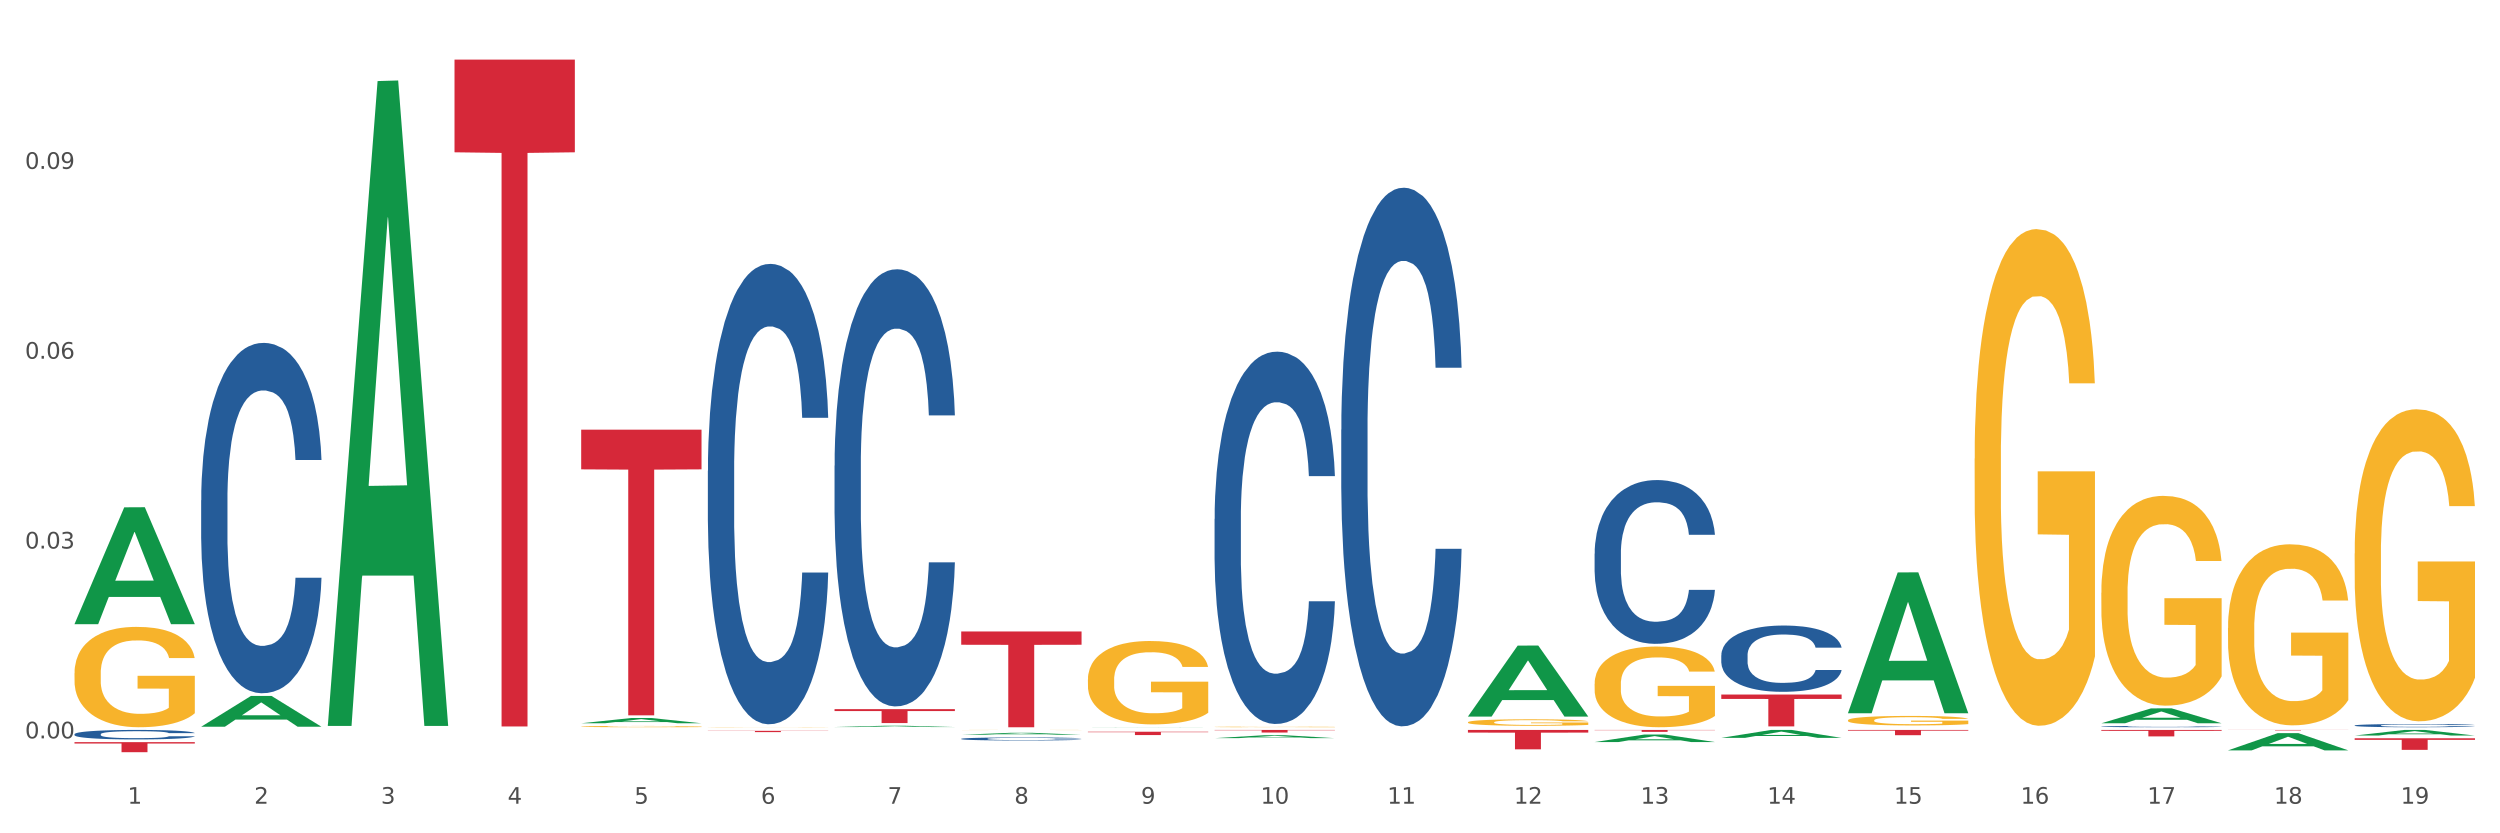 <?xml version="1.0" encoding="utf-8" standalone="no"?>
<!DOCTYPE svg PUBLIC "-//W3C//DTD SVG 1.1//EN"
  "http://www.w3.org/Graphics/SVG/1.1/DTD/svg11.dtd">
<svg xmlns:xlink="http://www.w3.org/1999/xlink" width="1080pt" height="360pt" viewBox="0 0 1080 360" xmlns="http://www.w3.org/2000/svg" version="1.1">
 <rect x="0" y="0" width="1080" height="360" fill="#333333" stroke="none"/>
 <defs>
  <style type="text/css">*{stroke-linejoin: round; stroke-linecap: butt}</style>
 </defs>
 <g id="figure_1">
  <g id="patch_1">
   <path d="M 0 360 
L 1080 360 
L 1080 0 
L 0 0 
z
" style="fill: #ffffff; stroke: #ffffff; stroke-linejoin: miter"/>
  </g>
  <g id="axes_1">
   <g id="matplotlib.axis_1">
    <g id="xtick_1">
     <g id="text_1">
      <!-- 1 -->
      <g style="fill: #4d4d4d" transform="translate(55.115 347.204) scale(0.096 -0.096)">
       <defs>
        <path id="DejaVuSans-31" d="M 794 531 
L 1825 531 
L 1825 4091 
L 703 3866 
L 703 4441 
L 1819 4666 
L 2450 4666 
L 2450 531 
L 3481 531 
L 3481 0 
L 794 0 
L 794 531 
z
" transform="scale(0.016)"/>
       </defs>
       <use xlink:href="#DejaVuSans-31"/>
      </g>
     </g>
    </g>
    <g id="xtick_2">
     <g id="text_2">
      <!-- 2 -->
      <g style="fill: #4d4d4d" transform="translate(109.839 347.204) scale(0.096 -0.096)">
       <defs>
        <path id="DejaVuSans-32" d="M 1228 531 
L 3431 531 
L 3431 0 
L 469 0 
L 469 531 
Q 828 903 1448 1529 
Q 2069 2156 2228 2338 
Q 2531 2678 2651 2914 
Q 2772 3150 2772 3378 
Q 2772 3750 2511 3984 
Q 2250 4219 1831 4219 
Q 1534 4219 1204 4116 
Q 875 4013 500 3803 
L 500 4441 
Q 881 4594 1212 4672 
Q 1544 4750 1819 4750 
Q 2544 4750 2975 4387 
Q 3406 4025 3406 3419 
Q 3406 3131 3298 2873 
Q 3191 2616 2906 2266 
Q 2828 2175 2409 1742 
Q 1991 1309 1228 531 
z
" transform="scale(0.016)"/>
       </defs>
       <use xlink:href="#DejaVuSans-32"/>
      </g>
     </g>
    </g>
    <g id="xtick_3">
     <g id="text_3">
      <!-- 3 -->
      <g style="fill: #4d4d4d" transform="translate(164.564 347.204) scale(0.096 -0.096)">
       <defs>
        <path id="DejaVuSans-33" d="M 2597 2516 
Q 3050 2419 3304 2112 
Q 3559 1806 3559 1356 
Q 3559 666 3084 287 
Q 2609 -91 1734 -91 
Q 1441 -91 1130 -33 
Q 819 25 488 141 
L 488 750 
Q 750 597 1062 519 
Q 1375 441 1716 441 
Q 2309 441 2620 675 
Q 2931 909 2931 1356 
Q 2931 1769 2642 2001 
Q 2353 2234 1838 2234 
L 1294 2234 
L 1294 2753 
L 1863 2753 
Q 2328 2753 2575 2939 
Q 2822 3125 2822 3475 
Q 2822 3834 2567 4026 
Q 2313 4219 1838 4219 
Q 1578 4219 1281 4162 
Q 984 4106 628 3988 
L 628 4550 
Q 988 4650 1302 4700 
Q 1616 4750 1894 4750 
Q 2613 4750 3031 4423 
Q 3450 4097 3450 3541 
Q 3450 3153 3228 2886 
Q 3006 2619 2597 2516 
z
" transform="scale(0.016)"/>
       </defs>
       <use xlink:href="#DejaVuSans-33"/>
      </g>
     </g>
    </g>
    <g id="xtick_4">
     <g id="text_4">
      <!-- 4 -->
      <g style="fill: #4d4d4d" transform="translate(219.288 347.204) scale(0.096 -0.096)">
       <defs>
        <path id="DejaVuSans-34" d="M 2419 4116 
L 825 1625 
L 2419 1625 
L 2419 4116 
z
M 2253 4666 
L 3047 4666 
L 3047 1625 
L 3713 1625 
L 3713 1100 
L 3047 1100 
L 3047 0 
L 2419 0 
L 2419 1100 
L 313 1100 
L 313 1709 
L 2253 4666 
z
" transform="scale(0.016)"/>
       </defs>
       <use xlink:href="#DejaVuSans-34"/>
      </g>
     </g>
    </g>
    <g id="xtick_5">
     <g id="text_5">
      <!-- 5 -->
      <g style="fill: #4d4d4d" transform="translate(274.012 347.204) scale(0.096 -0.096)">
       <defs>
        <path id="DejaVuSans-35" d="M 691 4666 
L 3169 4666 
L 3169 4134 
L 1269 4134 
L 1269 2991 
Q 1406 3038 1543 3061 
Q 1681 3084 1819 3084 
Q 2600 3084 3056 2656 
Q 3513 2228 3513 1497 
Q 3513 744 3044 326 
Q 2575 -91 1722 -91 
Q 1428 -91 1123 -41 
Q 819 9 494 109 
L 494 744 
Q 775 591 1075 516 
Q 1375 441 1709 441 
Q 2250 441 2565 725 
Q 2881 1009 2881 1497 
Q 2881 1984 2565 2268 
Q 2250 2553 1709 2553 
Q 1456 2553 1204 2497 
Q 953 2441 691 2322 
L 691 4666 
z
" transform="scale(0.016)"/>
       </defs>
       <use xlink:href="#DejaVuSans-35"/>
      </g>
     </g>
    </g>
    <g id="xtick_6">
     <g id="text_6">
      <!-- 6 -->
      <g style="fill: #4d4d4d" transform="translate(328.736 347.204) scale(0.096 -0.096)">
       <defs>
        <path id="DejaVuSans-36" d="M 2113 2584 
Q 1688 2584 1439 2293 
Q 1191 2003 1191 1497 
Q 1191 994 1439 701 
Q 1688 409 2113 409 
Q 2538 409 2786 701 
Q 3034 994 3034 1497 
Q 3034 2003 2786 2293 
Q 2538 2584 2113 2584 
z
M 3366 4563 
L 3366 3988 
Q 3128 4100 2886 4159 
Q 2644 4219 2406 4219 
Q 1781 4219 1451 3797 
Q 1122 3375 1075 2522 
Q 1259 2794 1537 2939 
Q 1816 3084 2150 3084 
Q 2853 3084 3261 2657 
Q 3669 2231 3669 1497 
Q 3669 778 3244 343 
Q 2819 -91 2113 -91 
Q 1303 -91 875 529 
Q 447 1150 447 2328 
Q 447 3434 972 4092 
Q 1497 4750 2381 4750 
Q 2619 4750 2861 4703 
Q 3103 4656 3366 4563 
z
" transform="scale(0.016)"/>
       </defs>
       <use xlink:href="#DejaVuSans-36"/>
      </g>
     </g>
    </g>
    <g id="xtick_7">
     <g id="text_7">
      <!-- 7 -->
      <g style="fill: #4d4d4d" transform="translate(383.461 347.204) scale(0.096 -0.096)">
       <defs>
        <path id="DejaVuSans-37" d="M 525 4666 
L 3525 4666 
L 3525 4397 
L 1831 0 
L 1172 0 
L 2766 4134 
L 525 4134 
L 525 4666 
z
" transform="scale(0.016)"/>
       </defs>
       <use xlink:href="#DejaVuSans-37"/>
      </g>
     </g>
    </g>
    <g id="xtick_8">
     <g id="text_8">
      <!-- 8 -->
      <g style="fill: #4d4d4d" transform="translate(438.185 347.204) scale(0.096 -0.096)">
       <defs>
        <path id="DejaVuSans-38" d="M 2034 2216 
Q 1584 2216 1326 1975 
Q 1069 1734 1069 1313 
Q 1069 891 1326 650 
Q 1584 409 2034 409 
Q 2484 409 2743 651 
Q 3003 894 3003 1313 
Q 3003 1734 2745 1975 
Q 2488 2216 2034 2216 
z
M 1403 2484 
Q 997 2584 770 2862 
Q 544 3141 544 3541 
Q 544 4100 942 4425 
Q 1341 4750 2034 4750 
Q 2731 4750 3128 4425 
Q 3525 4100 3525 3541 
Q 3525 3141 3298 2862 
Q 3072 2584 2669 2484 
Q 3125 2378 3379 2068 
Q 3634 1759 3634 1313 
Q 3634 634 3220 271 
Q 2806 -91 2034 -91 
Q 1263 -91 848 271 
Q 434 634 434 1313 
Q 434 1759 690 2068 
Q 947 2378 1403 2484 
z
M 1172 3481 
Q 1172 3119 1398 2916 
Q 1625 2713 2034 2713 
Q 2441 2713 2670 2916 
Q 2900 3119 2900 3481 
Q 2900 3844 2670 4047 
Q 2441 4250 2034 4250 
Q 1625 4250 1398 4047 
Q 1172 3844 1172 3481 
z
" transform="scale(0.016)"/>
       </defs>
       <use xlink:href="#DejaVuSans-38"/>
      </g>
     </g>
    </g>
    <g id="xtick_9">
     <g id="text_9">
      <!-- 9 -->
      <g style="fill: #4d4d4d" transform="translate(492.909 347.204) scale(0.096 -0.096)">
       <defs>
        <path id="DejaVuSans-39" d="M 703 97 
L 703 672 
Q 941 559 1184 500 
Q 1428 441 1663 441 
Q 2288 441 2617 861 
Q 2947 1281 2994 2138 
Q 2813 1869 2534 1725 
Q 2256 1581 1919 1581 
Q 1219 1581 811 2004 
Q 403 2428 403 3163 
Q 403 3881 828 4315 
Q 1253 4750 1959 4750 
Q 2769 4750 3195 4129 
Q 3622 3509 3622 2328 
Q 3622 1225 3098 567 
Q 2575 -91 1691 -91 
Q 1453 -91 1209 -44 
Q 966 3 703 97 
z
M 1959 2075 
Q 2384 2075 2632 2365 
Q 2881 2656 2881 3163 
Q 2881 3666 2632 3958 
Q 2384 4250 1959 4250 
Q 1534 4250 1286 3958 
Q 1038 3666 1038 3163 
Q 1038 2656 1286 2365 
Q 1534 2075 1959 2075 
z
" transform="scale(0.016)"/>
       </defs>
       <use xlink:href="#DejaVuSans-39"/>
      </g>
     </g>
    </g>
    <g id="xtick_10">
     <g id="text_10">
      <!-- 10 -->
      <g style="fill: #4d4d4d" transform="translate(544.58 347.204) scale(0.096 -0.096)">
       <defs>
        <path id="DejaVuSans-30" d="M 2034 4250 
Q 1547 4250 1301 3770 
Q 1056 3291 1056 2328 
Q 1056 1369 1301 889 
Q 1547 409 2034 409 
Q 2525 409 2770 889 
Q 3016 1369 3016 2328 
Q 3016 3291 2770 3770 
Q 2525 4250 2034 4250 
z
M 2034 4750 
Q 2819 4750 3233 4129 
Q 3647 3509 3647 2328 
Q 3647 1150 3233 529 
Q 2819 -91 2034 -91 
Q 1250 -91 836 529 
Q 422 1150 422 2328 
Q 422 3509 836 4129 
Q 1250 4750 2034 4750 
z
" transform="scale(0.016)"/>
       </defs>
       <use xlink:href="#DejaVuSans-31"/>
       <use xlink:href="#DejaVuSans-30" transform="translate(63.623 0)"/>
      </g>
     </g>
    </g>
    <g id="xtick_11">
     <g id="text_11">
      <!-- 11 -->
      <g style="fill: #4d4d4d" transform="translate(599.304 347.204) scale(0.096 -0.096)">
       <use xlink:href="#DejaVuSans-31"/>
       <use xlink:href="#DejaVuSans-31" transform="translate(63.623 0)"/>
      </g>
     </g>
    </g>
    <g id="xtick_12">
     <g id="text_12">
      <!-- 12 -->
      <g style="fill: #4d4d4d" transform="translate(654.028 347.204) scale(0.096 -0.096)">
       <use xlink:href="#DejaVuSans-31"/>
       <use xlink:href="#DejaVuSans-32" transform="translate(63.623 0)"/>
      </g>
     </g>
    </g>
    <g id="xtick_13">
     <g id="text_13">
      <!-- 13 -->
      <g style="fill: #4d4d4d" transform="translate(708.752 347.204) scale(0.096 -0.096)">
       <use xlink:href="#DejaVuSans-31"/>
       <use xlink:href="#DejaVuSans-33" transform="translate(63.623 0)"/>
      </g>
     </g>
    </g>
    <g id="xtick_14">
     <g id="text_14">
      <!-- 14 -->
      <g style="fill: #4d4d4d" transform="translate(763.477 347.204) scale(0.096 -0.096)">
       <use xlink:href="#DejaVuSans-31"/>
       <use xlink:href="#DejaVuSans-34" transform="translate(63.623 0)"/>
      </g>
     </g>
    </g>
    <g id="xtick_15">
     <g id="text_15">
      <!-- 15 -->
      <g style="fill: #4d4d4d" transform="translate(818.201 347.204) scale(0.096 -0.096)">
       <use xlink:href="#DejaVuSans-31"/>
       <use xlink:href="#DejaVuSans-35" transform="translate(63.623 0)"/>
      </g>
     </g>
    </g>
    <g id="xtick_16">
     <g id="text_16">
      <!-- 16 -->
      <g style="fill: #4d4d4d" transform="translate(872.925 347.204) scale(0.096 -0.096)">
       <use xlink:href="#DejaVuSans-31"/>
       <use xlink:href="#DejaVuSans-36" transform="translate(63.623 0)"/>
      </g>
     </g>
    </g>
    <g id="xtick_17">
     <g id="text_17">
      <!-- 17 -->
      <g style="fill: #4d4d4d" transform="translate(927.649 347.204) scale(0.096 -0.096)">
       <use xlink:href="#DejaVuSans-31"/>
       <use xlink:href="#DejaVuSans-37" transform="translate(63.623 0)"/>
      </g>
     </g>
    </g>
    <g id="xtick_18">
     <g id="text_18">
      <!-- 18 -->
      <g style="fill: #4d4d4d" transform="translate(982.374 347.204) scale(0.096 -0.096)">
       <use xlink:href="#DejaVuSans-31"/>
       <use xlink:href="#DejaVuSans-38" transform="translate(63.623 0)"/>
      </g>
     </g>
    </g>
    <g id="xtick_19">
     <g id="text_19">
      <!-- 19 -->
      <g style="fill: #4d4d4d" transform="translate(1037.098 347.204) scale(0.096 -0.096)">
       <use xlink:href="#DejaVuSans-31"/>
       <use xlink:href="#DejaVuSans-39" transform="translate(63.623 0)"/>
      </g>
     </g>
    </g>
    <g id="xtick_20"/>
    <g id="xtick_21"/>
    <g id="xtick_22"/>
    <g id="xtick_23"/>
    <g id="xtick_24"/>
    <g id="xtick_25"/>
    <g id="xtick_26"/>
    <g id="xtick_27"/>
    <g id="xtick_28"/>
    <g id="xtick_29"/>
    <g id="xtick_30"/>
    <g id="xtick_31"/>
    <g id="xtick_32"/>
    <g id="xtick_33"/>
    <g id="xtick_34"/>
    <g id="xtick_35"/>
    <g id="xtick_36"/>
    <g id="xtick_37"/>
   </g>
   <g id="matplotlib.axis_2">
    <g id="ytick_1">
     <g id="text_20">
      <!-- 0.00 -->
      <g style="fill: #4d4d4d" transform="translate(10.8 318.977) scale(0.096 -0.096)">
       <defs>
        <path id="DejaVuSans-2e" d="M 684 794 
L 1344 794 
L 1344 0 
L 684 0 
L 684 794 
z
" transform="scale(0.016)"/>
       </defs>
       <use xlink:href="#DejaVuSans-30"/>
       <use xlink:href="#DejaVuSans-2e" transform="translate(63.623 0)"/>
       <use xlink:href="#DejaVuSans-30" transform="translate(95.41 0)"/>
       <use xlink:href="#DejaVuSans-30" transform="translate(159.033 0)"/>
      </g>
     </g>
    </g>
    <g id="ytick_2">
     <g id="text_21">
      <!-- 0.03 -->
      <g style="fill: #4d4d4d" transform="translate(10.8 236.968) scale(0.096 -0.096)">
       <use xlink:href="#DejaVuSans-30"/>
       <use xlink:href="#DejaVuSans-2e" transform="translate(63.623 0)"/>
       <use xlink:href="#DejaVuSans-30" transform="translate(95.41 0)"/>
       <use xlink:href="#DejaVuSans-33" transform="translate(159.033 0)"/>
      </g>
     </g>
    </g>
    <g id="ytick_3">
     <g id="text_22">
      <!-- 0.06 -->
      <g style="fill: #4d4d4d" transform="translate(10.8 154.959) scale(0.096 -0.096)">
       <use xlink:href="#DejaVuSans-30"/>
       <use xlink:href="#DejaVuSans-2e" transform="translate(63.623 0)"/>
       <use xlink:href="#DejaVuSans-30" transform="translate(95.41 0)"/>
       <use xlink:href="#DejaVuSans-36" transform="translate(159.033 0)"/>
      </g>
     </g>
    </g>
    <g id="ytick_4">
     <g id="text_23">
      <!-- 0.09 -->
      <g style="fill: #4d4d4d" transform="translate(10.8 72.949) scale(0.096 -0.096)">
       <use xlink:href="#DejaVuSans-30"/>
       <use xlink:href="#DejaVuSans-2e" transform="translate(63.623 0)"/>
       <use xlink:href="#DejaVuSans-30" transform="translate(95.41 0)"/>
       <use xlink:href="#DejaVuSans-39" transform="translate(159.033 0)"/>
      </g>
     </g>
    </g>
    <g id="ytick_5"/>
    <g id="ytick_6"/>
    <g id="ytick_7"/>
    <g id="ytick_8"/>
   </g>
   <g id="PolyCollection_1">
    <path d="M 32.175 269.56 
L 32.229 269.512 
L 53.667 219.164 
L 62.564 219.117 
L 84.163 269.655 
L 73.873 269.655 
L 69.21 257.886 
L 47.075 257.886 
L 46.914 258.076 
L 42.412 269.655 
L 32.175 269.655 
L 32.175 269.56 
L 49.862 250.863 
L 66.423 250.816 
L 58.223 229.889 
L 58.115 229.794 
L 58.008 229.936 
L 49.808 250.816 
L 49.862 250.863 
L 32.175 269.56 
z
" clip-path="url(#p19acc14a81)" style="fill: #109648"/>
    <path d="M 524.693 315.33 
L 576.682 315.33 
L 576.682 315.485 
L 556.231 315.486 
L 556.231 316.445 
L 545.021 316.445 
L 545.021 315.486 
L 524.693 315.485 
L 524.693 315.331 
L 524.693 315.33 
z
" clip-path="url(#p19acc14a81)" style="fill: #d62839"/>
    <path d="M 469.969 316.12 
L 521.957 316.12 
L 521.957 316.317 
L 501.507 316.318 
L 501.507 317.537 
L 490.296 317.537 
L 490.296 316.318 
L 469.969 316.317 
L 469.969 316.121 
L 469.969 316.12 
z
" clip-path="url(#p19acc14a81)" style="fill: #d62839"/>
    <path d="M 415.245 272.784 
L 467.233 272.784 
L 467.233 278.535 
L 446.783 278.574 
L 446.783 314.172 
L 435.572 314.172 
L 435.572 278.574 
L 415.245 278.535 
L 415.245 272.823 
L 415.245 272.784 
z
" clip-path="url(#p19acc14a81)" style="fill: #d62839"/>
    <path d="M 360.521 306.337 
L 412.509 306.337 
L 412.509 307.174 
L 392.058 307.18 
L 392.058 312.361 
L 380.848 312.361 
L 380.848 307.18 
L 360.521 307.174 
L 360.521 306.343 
L 360.521 306.337 
z
" clip-path="url(#p19acc14a81)" style="fill: #d62839"/>
    <path d="M 305.796 315.716 
L 357.784 315.716 
L 357.784 315.794 
L 337.334 315.794 
L 337.334 316.273 
L 326.123 316.273 
L 326.123 315.794 
L 305.796 315.794 
L 305.796 315.717 
L 305.796 315.716 
z
" clip-path="url(#p19acc14a81)" style="fill: #d62839"/>
    <path d="M 251.072 185.609 
L 303.06 185.609 
L 303.06 202.76 
L 282.61 202.876 
L 282.61 309.027 
L 271.399 309.027 
L 271.399 202.876 
L 251.072 202.76 
L 251.072 185.725 
L 251.072 185.609 
z
" clip-path="url(#p19acc14a81)" style="fill: #d62839"/>
    <path d="M 196.348 25.759 
L 248.336 25.759 
L 248.336 65.79 
L 227.886 66.061 
L 227.886 313.819 
L 216.675 313.819 
L 216.675 66.061 
L 196.348 65.79 
L 196.348 26.03 
L 196.348 25.759 
z
" clip-path="url(#p19acc14a81)" style="fill: #d62839"/>
    <path d="M 32.175 320.59 
L 84.163 320.59 
L 84.163 321.196 
L 63.713 321.2 
L 63.713 324.95 
L 52.502 324.95 
L 52.502 321.2 
L 32.175 321.196 
L 32.175 320.594 
L 32.175 320.59 
z
" clip-path="url(#p19acc14a81)" style="fill: #d62839"/>
    <path d="M 86.899 216.135 
L 86.961 215.997 
L 86.961 212.126 
L 87.145 206.874 
L 87.821 197.198 
L 88.681 189.872 
L 90.156 181.302 
L 90.955 177.708 
L 92 173.699 
L 94.151 167.202 
L 96.609 161.673 
L 98.329 158.632 
L 99.62 156.697 
L 102.508 153.242 
L 104.167 151.721 
L 105.888 150.477 
L 107.363 149.648 
L 109.821 148.68 
L 111.787 148.265 
L 114.061 148.127 
L 115.966 148.265 
L 118.485 148.818 
L 122.172 150.477 
L 123.586 151.445 
L 125.491 153.103 
L 127.457 155.315 
L 129.055 157.527 
L 130.899 160.706 
L 132.804 164.853 
L 134.647 170.105 
L 135.938 174.943 
L 136.982 180.058 
L 137.904 186.278 
L 138.58 193.051 
L 138.887 198.718 
L 127.642 198.718 
L 127.334 193.604 
L 126.72 188.075 
L 126.105 184.343 
L 125.429 181.302 
L 124.385 177.846 
L 123.463 175.634 
L 121.927 173.008 
L 120.513 171.349 
L 119.346 170.382 
L 117.932 169.552 
L 114.921 168.723 
L 112.77 168.723 
L 111.418 168.999 
L 109.759 169.691 
L 108.346 170.658 
L 106.687 172.317 
L 105.396 174.114 
L 104.106 176.464 
L 103.368 178.122 
L 102.262 181.163 
L 101.525 183.652 
L 100.542 187.937 
L 99.988 190.978 
L 99.005 198.857 
L 98.575 204.662 
L 98.391 208.671 
L 98.268 213.094 
L 98.268 234.657 
L 98.637 244.333 
L 98.944 248.48 
L 99.435 253.18 
L 100.357 259.262 
L 101.709 265.206 
L 103.122 269.491 
L 104.29 272.117 
L 105.396 274.052 
L 106.502 275.573 
L 107.854 276.955 
L 108.96 277.784 
L 110.62 278.614 
L 112.586 279.028 
L 114.122 279.028 
L 117.256 278.337 
L 118.67 277.646 
L 120.022 276.679 
L 121.497 275.158 
L 122.664 273.499 
L 123.34 272.255 
L 124.446 269.629 
L 125.307 266.864 
L 126.044 263.685 
L 126.536 260.921 
L 127.089 256.774 
L 127.519 252.074 
L 127.642 249.586 
L 138.887 249.586 
L 138.642 254.562 
L 138.211 259.4 
L 137.351 265.897 
L 136.675 269.629 
L 135.63 274.191 
L 134.524 278.061 
L 132.988 282.346 
L 131.575 285.525 
L 130.1 288.29 
L 128.502 290.778 
L 125.614 294.234 
L 124.569 295.201 
L 122.357 296.86 
L 120.636 297.827 
L 118.117 298.795 
L 115.536 299.348 
L 112.832 299.486 
L 110.435 299.21 
L 107.793 298.38 
L 106.134 297.551 
L 104.29 296.307 
L 102.139 294.372 
L 100.111 292.022 
L 98.206 289.257 
L 96.424 286.078 
L 94.765 282.484 
L 92.614 276.54 
L 91.017 270.735 
L 89.849 265.344 
L 89.05 260.782 
L 88.251 254.977 
L 87.821 250.968 
L 87.145 241.292 
L 86.899 232.308 
L 86.899 216.135 
z
" clip-path="url(#p19acc14a81)" style="fill: #255c99"/>
    <path d="M 1017.212 239.097 
L 1017.273 238.974 
L 1017.273 234.542 
L 1017.396 230.725 
L 1018.01 221.492 
L 1018.931 213.858 
L 1019.606 209.795 
L 1020.281 206.471 
L 1021.079 203.147 
L 1022.061 199.7 
L 1023.841 194.652 
L 1024.946 192.066 
L 1026.296 189.358 
L 1028.751 185.418 
L 1030.531 183.202 
L 1032.373 181.355 
L 1035.38 179.139 
L 1037.344 178.154 
L 1039.431 177.415 
L 1041.948 176.923 
L 1043.85 176.8 
L 1048.024 177.169 
L 1051.584 178.277 
L 1053.303 179.139 
L 1055.512 180.616 
L 1056.679 181.601 
L 1058.581 183.571 
L 1060.546 186.157 
L 1061.896 188.373 
L 1063.921 192.559 
L 1065.456 196.745 
L 1066.868 201.916 
L 1067.604 205.486 
L 1068.157 208.81 
L 1068.648 212.627 
L 1069.139 218.66 
L 1058.09 218.66 
L 1057.661 214.351 
L 1056.986 210.288 
L 1056.004 206.348 
L 1055.144 203.886 
L 1053.671 200.808 
L 1052.321 198.838 
L 1050.909 197.36 
L 1049.19 196.129 
L 1047.84 195.514 
L 1045.937 195.021 
L 1042.193 195.144 
L 1039.677 196.129 
L 1037.958 197.36 
L 1036.853 198.469 
L 1035.871 199.7 
L 1034.766 201.423 
L 1033.477 204.009 
L 1032.557 206.348 
L 1031.636 209.303 
L 1030.899 212.258 
L 1030.224 215.705 
L 1029.672 219.399 
L 1029.242 223.215 
L 1028.874 227.894 
L 1028.567 235.65 
L 1028.567 252.517 
L 1028.69 256.334 
L 1028.997 261.382 
L 1029.365 265.198 
L 1029.979 269.754 
L 1030.531 272.832 
L 1031.575 277.264 
L 1032.741 280.957 
L 1033.662 283.297 
L 1034.582 285.267 
L 1036.178 287.975 
L 1037.958 290.191 
L 1039.493 291.546 
L 1041.579 292.777 
L 1042.991 293.269 
L 1044.219 293.515 
L 1047.226 293.515 
L 1049.375 293.146 
L 1051.768 292.284 
L 1053.61 291.176 
L 1055.144 289.822 
L 1056.863 287.606 
L 1057.968 285.513 
L 1057.968 259.781 
L 1044.464 259.658 
L 1044.464 242.545 
L 1069.2 242.545 
L 1069.2 292.777 
L 1068.157 295.362 
L 1066.99 297.701 
L 1065.763 299.794 
L 1063.921 302.38 
L 1061.712 304.842 
L 1059.748 306.566 
L 1057.661 308.043 
L 1055.206 309.398 
L 1052.014 310.629 
L 1050.05 311.121 
L 1047.595 311.491 
L 1044.71 311.614 
L 1042.193 311.367 
L 1039.738 310.752 
L 1037.16 309.644 
L 1034.644 308.043 
L 1032.741 306.443 
L 1030.838 304.473 
L 1028.813 301.887 
L 1027.217 299.425 
L 1025.989 297.209 
L 1024.639 294.377 
L 1023.166 290.684 
L 1022.061 287.36 
L 1021.079 283.912 
L 1020.035 279.48 
L 1019.299 275.663 
L 1018.562 270.862 
L 1018.133 267.291 
L 1017.642 261.751 
L 1017.273 253.995 
L 1017.212 239.097 
z
" clip-path="url(#p19acc14a81)" style="fill: #f7b32b"/>
    <path d="M 962.488 271.278 
L 962.549 271.207 
L 962.549 268.635 
L 962.672 266.421 
L 963.286 261.063 
L 964.206 256.634 
L 964.881 254.277 
L 965.557 252.348 
L 966.355 250.419 
L 967.337 248.419 
L 969.117 245.49 
L 970.221 243.99 
L 971.572 242.418 
L 974.027 240.132 
L 975.807 238.847 
L 977.648 237.775 
L 980.656 236.489 
L 982.62 235.918 
L 984.707 235.489 
L 987.223 235.203 
L 989.126 235.132 
L 993.3 235.346 
L 996.86 235.989 
L 998.579 236.489 
L 1000.788 237.346 
L 1001.954 237.918 
L 1003.857 239.061 
L 1005.821 240.561 
L 1007.172 241.847 
L 1009.197 244.276 
L 1010.732 246.704 
L 1012.143 249.705 
L 1012.88 251.776 
L 1013.432 253.705 
L 1013.923 255.92 
L 1014.414 259.42 
L 1003.366 259.42 
L 1002.936 256.92 
L 1002.261 254.562 
L 1001.279 252.276 
L 1000.42 250.848 
L 998.947 249.062 
L 997.596 247.919 
L 996.185 247.062 
L 994.466 246.347 
L 993.116 245.99 
L 991.213 245.704 
L 987.469 245.776 
L 984.952 246.347 
L 983.234 247.062 
L 982.129 247.705 
L 981.147 248.419 
L 980.042 249.419 
L 978.753 250.919 
L 977.832 252.276 
L 976.912 253.991 
L 976.175 255.705 
L 975.5 257.706 
L 974.948 259.849 
L 974.518 262.063 
L 974.15 264.778 
L 973.843 269.278 
L 973.843 279.065 
L 973.966 281.279 
L 974.272 284.208 
L 974.641 286.423 
L 975.255 289.066 
L 975.807 290.852 
L 976.85 293.423 
L 978.017 295.566 
L 978.937 296.924 
L 979.858 298.067 
L 981.454 299.638 
L 983.234 300.924 
L 984.768 301.71 
L 986.855 302.424 
L 988.267 302.71 
L 989.494 302.853 
L 992.502 302.853 
L 994.65 302.638 
L 997.044 302.138 
L 998.885 301.495 
L 1000.42 300.71 
L 1002.139 299.424 
L 1003.243 298.209 
L 1003.243 283.279 
L 989.74 283.208 
L 989.74 273.278 
L 1014.476 273.278 
L 1014.476 302.424 
L 1013.432 303.924 
L 1012.266 305.282 
L 1011.038 306.496 
L 1009.197 307.996 
L 1006.987 309.425 
L 1005.023 310.425 
L 1002.936 311.282 
L 1000.481 312.068 
L 997.29 312.782 
L 995.325 313.068 
L 992.87 313.282 
L 989.985 313.354 
L 987.469 313.211 
L 985.014 312.854 
L 982.436 312.211 
L 979.919 311.282 
L 978.017 310.353 
L 976.114 309.211 
L 974.088 307.71 
L 972.492 306.282 
L 971.265 304.996 
L 969.915 303.353 
L 968.441 301.21 
L 967.337 299.281 
L 966.355 297.281 
L 965.311 294.709 
L 964.575 292.495 
L 963.838 289.709 
L 963.408 287.637 
L 962.917 284.422 
L 962.549 279.922 
L 962.488 271.278 
z
" clip-path="url(#p19acc14a81)" style="fill: #f7b32b"/>
    <path d="M 907.763 256.096 
L 907.825 256.014 
L 907.825 253.034 
L 907.948 250.468 
L 908.561 244.26 
L 909.482 239.127 
L 910.157 236.396 
L 910.832 234.161 
L 911.63 231.926 
L 912.612 229.608 
L 914.392 226.214 
L 915.497 224.476 
L 916.847 222.655 
L 919.303 220.006 
L 921.083 218.516 
L 922.924 217.275 
L 925.932 215.785 
L 927.896 215.123 
L 929.983 214.626 
L 932.499 214.295 
L 934.402 214.212 
L 938.576 214.46 
L 942.136 215.205 
L 943.854 215.785 
L 946.064 216.778 
L 947.23 217.44 
L 949.133 218.765 
L 951.097 220.503 
L 952.447 221.993 
L 954.473 224.807 
L 956.007 227.622 
L 957.419 231.098 
L 958.156 233.499 
L 958.708 235.734 
L 959.199 238.3 
L 959.69 242.356 
L 948.642 242.356 
L 948.212 239.459 
L 947.537 236.727 
L 946.555 234.078 
L 945.696 232.423 
L 944.223 230.353 
L 942.872 229.029 
L 941.46 228.036 
L 939.742 227.208 
L 938.392 226.794 
L 936.489 226.463 
L 932.745 226.546 
L 930.228 227.208 
L 928.51 228.036 
L 927.405 228.78 
L 926.423 229.608 
L 925.318 230.767 
L 924.029 232.505 
L 923.108 234.078 
L 922.187 236.065 
L 921.451 238.051 
L 920.776 240.369 
L 920.223 242.852 
L 919.794 245.418 
L 919.425 248.564 
L 919.119 253.779 
L 919.119 265.119 
L 919.241 267.685 
L 919.548 271.079 
L 919.916 273.645 
L 920.53 276.708 
L 921.083 278.777 
L 922.126 281.757 
L 923.292 284.24 
L 924.213 285.813 
L 925.134 287.137 
L 926.73 288.958 
L 928.51 290.448 
L 930.044 291.359 
L 932.131 292.187 
L 933.543 292.518 
L 934.77 292.683 
L 937.778 292.683 
L 939.926 292.435 
L 942.32 291.856 
L 944.161 291.111 
L 945.696 290.2 
L 947.414 288.71 
L 948.519 287.303 
L 948.519 270.003 
L 935.016 269.92 
L 935.016 258.414 
L 959.751 258.414 
L 959.751 292.187 
L 958.708 293.925 
L 957.542 295.498 
L 956.314 296.905 
L 954.473 298.643 
L 952.263 300.299 
L 950.299 301.458 
L 948.212 302.451 
L 945.757 303.361 
L 942.565 304.189 
L 940.601 304.52 
L 938.146 304.769 
L 935.261 304.851 
L 932.745 304.686 
L 930.29 304.272 
L 927.712 303.527 
L 925.195 302.451 
L 923.292 301.375 
L 921.39 300.05 
L 919.364 298.312 
L 917.768 296.657 
L 916.541 295.167 
L 915.19 293.263 
L 913.717 290.78 
L 912.612 288.545 
L 911.63 286.227 
L 910.587 283.247 
L 909.85 280.681 
L 909.114 277.453 
L 908.684 275.052 
L 908.193 271.327 
L 907.825 266.112 
L 907.763 256.096 
z
" clip-path="url(#p19acc14a81)" style="fill: #f7b32b"/>
    <path d="M 853.039 198.117 
L 853.1 197.921 
L 853.1 190.867 
L 853.223 184.792 
L 853.837 170.095 
L 854.758 157.945 
L 855.433 151.479 
L 856.108 146.188 
L 856.906 140.897 
L 857.888 135.41 
L 859.668 127.376 
L 860.773 123.26 
L 862.123 118.949 
L 864.578 112.679 
L 866.358 109.151 
L 868.2 106.212 
L 871.207 102.685 
L 873.171 101.117 
L 875.258 99.941 
L 877.775 99.157 
L 879.678 98.961 
L 883.851 99.549 
L 887.411 101.313 
L 889.13 102.685 
L 891.34 105.036 
L 892.506 106.604 
L 894.409 109.739 
L 896.373 113.854 
L 897.723 117.382 
L 899.749 124.044 
L 901.283 130.707 
L 902.695 138.937 
L 903.431 144.62 
L 903.984 149.911 
L 904.475 155.986 
L 904.966 165.588 
L 893.918 165.588 
L 893.488 158.729 
L 892.813 152.263 
L 891.831 145.992 
L 890.971 142.073 
L 889.498 137.174 
L 888.148 134.038 
L 886.736 131.687 
L 885.018 129.727 
L 883.667 128.747 
L 881.765 127.963 
L 878.02 128.159 
L 875.504 129.727 
L 873.785 131.687 
L 872.68 133.45 
L 871.698 135.41 
L 870.594 138.153 
L 869.305 142.269 
L 868.384 145.992 
L 867.463 150.695 
L 866.727 155.398 
L 866.051 160.885 
L 865.499 166.764 
L 865.069 172.838 
L 864.701 180.285 
L 864.394 192.63 
L 864.394 219.477 
L 864.517 225.552 
L 864.824 233.586 
L 865.192 239.661 
L 865.806 246.911 
L 866.358 251.81 
L 867.402 258.865 
L 868.568 264.744 
L 869.489 268.467 
L 870.409 271.602 
L 872.005 275.913 
L 873.785 279.441 
L 875.32 281.596 
L 877.407 283.556 
L 878.818 284.34 
L 880.046 284.732 
L 883.053 284.732 
L 885.202 284.144 
L 887.596 282.772 
L 889.437 281.008 
L 890.971 278.853 
L 892.69 275.325 
L 893.795 271.994 
L 893.795 231.039 
L 880.291 230.843 
L 880.291 203.604 
L 905.027 203.604 
L 905.027 283.556 
L 903.984 287.671 
L 902.818 291.394 
L 901.59 294.726 
L 899.749 298.841 
L 897.539 302.76 
L 895.575 305.503 
L 893.488 307.855 
L 891.033 310.01 
L 887.841 311.97 
L 885.877 312.754 
L 883.422 313.342 
L 880.537 313.538 
L 878.02 313.146 
L 875.565 312.166 
L 872.987 310.402 
L 870.471 307.855 
L 868.568 305.307 
L 866.665 302.172 
L 864.64 298.057 
L 863.044 294.138 
L 861.816 290.61 
L 860.466 286.103 
L 858.993 280.224 
L 857.888 274.934 
L 856.906 269.447 
L 855.863 262.392 
L 855.126 256.317 
L 854.389 248.675 
L 853.96 242.992 
L 853.469 234.174 
L 853.1 221.828 
L 853.039 198.117 
z
" clip-path="url(#p19acc14a81)" style="fill: #f7b32b"/>
    <path d="M 798.315 311.182 
L 798.376 311.178 
L 798.376 311.043 
L 798.499 310.926 
L 799.113 310.644 
L 800.033 310.411 
L 800.709 310.287 
L 801.384 310.186 
L 802.182 310.084 
L 803.164 309.979 
L 804.944 309.825 
L 806.049 309.746 
L 807.399 309.663 
L 809.854 309.543 
L 811.634 309.475 
L 813.475 309.419 
L 816.483 309.351 
L 818.447 309.321 
L 820.534 309.299 
L 823.051 309.284 
L 824.953 309.28 
L 829.127 309.291 
L 832.687 309.325 
L 834.406 309.351 
L 836.615 309.396 
L 837.782 309.426 
L 839.684 309.486 
L 841.648 309.565 
L 842.999 309.633 
L 845.024 309.761 
L 846.559 309.889 
L 847.97 310.047 
L 848.707 310.156 
L 849.259 310.257 
L 849.75 310.374 
L 850.242 310.558 
L 839.193 310.558 
L 838.764 310.426 
L 838.088 310.302 
L 837.106 310.182 
L 836.247 310.107 
L 834.774 310.013 
L 833.424 309.953 
L 832.012 309.908 
L 830.293 309.87 
L 828.943 309.851 
L 827.04 309.836 
L 823.296 309.84 
L 820.78 309.87 
L 819.061 309.908 
L 817.956 309.941 
L 816.974 309.979 
L 815.869 310.032 
L 814.58 310.111 
L 813.66 310.182 
L 812.739 310.272 
L 812.002 310.362 
L 811.327 310.468 
L 810.775 310.58 
L 810.345 310.697 
L 809.977 310.84 
L 809.67 311.077 
L 809.67 311.592 
L 809.793 311.708 
L 810.1 311.862 
L 810.468 311.979 
L 811.082 312.118 
L 811.634 312.212 
L 812.678 312.347 
L 813.844 312.46 
L 814.764 312.531 
L 815.685 312.592 
L 817.281 312.674 
L 819.061 312.742 
L 820.595 312.783 
L 822.682 312.821 
L 824.094 312.836 
L 825.322 312.844 
L 828.329 312.844 
L 830.477 312.832 
L 832.871 312.806 
L 834.713 312.772 
L 836.247 312.731 
L 837.966 312.663 
L 839.071 312.599 
L 839.071 311.813 
L 825.567 311.81 
L 825.567 311.287 
L 850.303 311.287 
L 850.303 312.821 
L 849.259 312.9 
L 848.093 312.971 
L 846.866 313.035 
L 845.024 313.114 
L 842.815 313.189 
L 840.851 313.242 
L 838.764 313.287 
L 836.308 313.328 
L 833.117 313.366 
L 831.153 313.381 
L 828.697 313.392 
L 825.813 313.396 
L 823.296 313.389 
L 820.841 313.37 
L 818.263 313.336 
L 815.746 313.287 
L 813.844 313.238 
L 811.941 313.178 
L 809.915 313.099 
L 808.32 313.024 
L 807.092 312.956 
L 805.742 312.87 
L 804.269 312.757 
L 803.164 312.656 
L 802.182 312.55 
L 801.138 312.415 
L 800.402 312.298 
L 799.665 312.152 
L 799.236 312.043 
L 798.744 311.874 
L 798.376 311.637 
L 798.315 311.182 
z
" clip-path="url(#p19acc14a81)" style="fill: #f7b32b"/>
    <path d="M 688.866 295.415 
L 688.928 295.383 
L 688.928 294.236 
L 689.05 293.249 
L 689.664 290.861 
L 690.585 288.886 
L 691.26 287.835 
L 691.935 286.976 
L 692.733 286.116 
L 693.715 285.224 
L 695.495 283.918 
L 696.6 283.25 
L 697.95 282.549 
L 700.406 281.53 
L 702.186 280.957 
L 704.027 280.479 
L 707.034 279.906 
L 708.999 279.651 
L 711.086 279.46 
L 713.602 279.333 
L 715.505 279.301 
L 719.679 279.396 
L 723.239 279.683 
L 724.957 279.906 
L 727.167 280.288 
L 728.333 280.543 
L 730.236 281.052 
L 732.2 281.721 
L 733.55 282.294 
L 735.576 283.377 
L 737.11 284.46 
L 738.522 285.797 
L 739.258 286.721 
L 739.811 287.581 
L 740.302 288.568 
L 740.793 290.128 
L 729.745 290.128 
L 729.315 289.014 
L 728.64 287.963 
L 727.658 286.944 
L 726.799 286.307 
L 725.325 285.511 
L 723.975 285.001 
L 722.563 284.619 
L 720.845 284.301 
L 719.494 284.141 
L 717.592 284.014 
L 713.848 284.046 
L 711.331 284.301 
L 709.612 284.619 
L 708.508 284.906 
L 707.526 285.224 
L 706.421 285.67 
L 705.132 286.339 
L 704.211 286.944 
L 703.29 287.708 
L 702.554 288.472 
L 701.879 289.364 
L 701.326 290.319 
L 700.897 291.307 
L 700.528 292.517 
L 700.221 294.523 
L 700.221 298.886 
L 700.344 299.873 
L 700.651 301.179 
L 701.019 302.166 
L 701.633 303.344 
L 702.186 304.14 
L 703.229 305.287 
L 704.395 306.242 
L 705.316 306.847 
L 706.237 307.357 
L 707.832 308.057 
L 709.612 308.631 
L 711.147 308.981 
L 713.234 309.299 
L 714.645 309.427 
L 715.873 309.49 
L 718.881 309.49 
L 721.029 309.395 
L 723.423 309.172 
L 725.264 308.885 
L 726.799 308.535 
L 728.517 307.962 
L 729.622 307.42 
L 729.622 300.765 
L 716.119 300.733 
L 716.119 296.306 
L 740.854 296.306 
L 740.854 309.299 
L 739.811 309.968 
L 738.645 310.573 
L 737.417 311.115 
L 735.576 311.783 
L 733.366 312.42 
L 731.402 312.866 
L 729.315 313.248 
L 726.86 313.598 
L 723.668 313.917 
L 721.704 314.044 
L 719.249 314.14 
L 716.364 314.172 
L 713.848 314.108 
L 711.392 313.949 
L 708.814 313.662 
L 706.298 313.248 
L 704.395 312.834 
L 702.492 312.325 
L 700.467 311.656 
L 698.871 311.019 
L 697.643 310.446 
L 696.293 309.713 
L 694.82 308.758 
L 693.715 307.898 
L 692.733 307.006 
L 691.69 305.86 
L 690.953 304.873 
L 690.217 303.631 
L 689.787 302.707 
L 689.296 301.274 
L 688.928 299.268 
L 688.866 295.415 
z
" clip-path="url(#p19acc14a81)" style="fill: #f7b32b"/>
    <path d="M 634.142 312.033 
L 634.203 312.031 
L 634.203 311.938 
L 634.326 311.858 
L 634.94 311.665 
L 635.861 311.506 
L 636.536 311.421 
L 637.211 311.352 
L 638.009 311.282 
L 638.991 311.21 
L 640.771 311.105 
L 641.876 311.05 
L 643.226 310.994 
L 645.681 310.912 
L 647.461 310.865 
L 649.303 310.827 
L 652.31 310.78 
L 654.274 310.76 
L 656.361 310.744 
L 658.878 310.734 
L 660.781 310.731 
L 664.954 310.739 
L 668.514 310.762 
L 670.233 310.78 
L 672.443 310.811 
L 673.609 310.832 
L 675.512 310.873 
L 677.476 310.927 
L 678.826 310.973 
L 680.851 311.061 
L 682.386 311.148 
L 683.798 311.256 
L 684.534 311.331 
L 685.087 311.4 
L 685.578 311.48 
L 686.069 311.606 
L 675.02 311.606 
L 674.591 311.516 
L 673.916 311.431 
L 672.934 311.349 
L 672.074 311.297 
L 670.601 311.233 
L 669.251 311.192 
L 667.839 311.161 
L 666.121 311.135 
L 664.77 311.123 
L 662.867 311.112 
L 659.123 311.115 
L 656.607 311.135 
L 654.888 311.161 
L 653.783 311.184 
L 652.801 311.21 
L 651.696 311.246 
L 650.407 311.3 
L 649.487 311.349 
L 648.566 311.411 
L 647.83 311.472 
L 647.154 311.544 
L 646.602 311.622 
L 646.172 311.701 
L 645.804 311.799 
L 645.497 311.961 
L 645.497 312.314 
L 645.62 312.393 
L 645.927 312.499 
L 646.295 312.579 
L 646.909 312.674 
L 647.461 312.738 
L 648.505 312.831 
L 649.671 312.908 
L 650.592 312.957 
L 651.512 312.998 
L 653.108 313.055 
L 654.888 313.101 
L 656.423 313.129 
L 658.51 313.155 
L 659.921 313.165 
L 661.149 313.17 
L 664.156 313.17 
L 666.305 313.163 
L 668.698 313.145 
L 670.54 313.122 
L 672.074 313.093 
L 673.793 313.047 
L 674.898 313.003 
L 674.898 312.466 
L 661.394 312.463 
L 661.394 312.105 
L 686.13 312.105 
L 686.13 313.155 
L 685.087 313.209 
L 683.92 313.258 
L 682.693 313.302 
L 680.851 313.356 
L 678.642 313.407 
L 676.678 313.443 
L 674.591 313.474 
L 672.136 313.502 
L 668.944 313.528 
L 666.98 313.538 
L 664.525 313.546 
L 661.64 313.549 
L 659.123 313.544 
L 656.668 313.531 
L 654.09 313.508 
L 651.574 313.474 
L 649.671 313.441 
L 647.768 313.399 
L 645.743 313.345 
L 644.147 313.294 
L 642.919 313.248 
L 641.569 313.188 
L 640.096 313.111 
L 638.991 313.042 
L 638.009 312.97 
L 636.965 312.877 
L 636.229 312.797 
L 635.492 312.697 
L 635.063 312.622 
L 634.572 312.507 
L 634.203 312.345 
L 634.142 312.033 
z
" clip-path="url(#p19acc14a81)" style="fill: #f7b32b"/>
    <path d="M 524.693 314.036 
L 524.755 314.036 
L 524.755 314.028 
L 524.878 314.02 
L 525.491 314.003 
L 526.412 313.989 
L 527.087 313.981 
L 527.762 313.975 
L 528.56 313.969 
L 529.542 313.962 
L 531.322 313.953 
L 532.427 313.948 
L 533.778 313.943 
L 536.233 313.936 
L 538.013 313.931 
L 539.854 313.928 
L 542.862 313.924 
L 544.826 313.922 
L 546.913 313.921 
L 549.429 313.92 
L 551.332 313.919 
L 555.506 313.92 
L 559.066 313.922 
L 560.784 313.924 
L 562.994 313.927 
L 564.16 313.928 
L 566.063 313.932 
L 568.027 313.937 
L 569.377 313.941 
L 571.403 313.949 
L 572.937 313.957 
L 574.349 313.966 
L 575.086 313.973 
L 575.638 313.979 
L 576.129 313.987 
L 576.62 313.998 
L 565.572 313.998 
L 565.142 313.99 
L 564.467 313.982 
L 563.485 313.975 
L 562.626 313.97 
L 561.153 313.964 
L 559.802 313.961 
L 558.391 313.958 
L 556.672 313.956 
L 555.322 313.954 
L 553.419 313.954 
L 549.675 313.954 
L 547.158 313.956 
L 545.44 313.958 
L 544.335 313.96 
L 543.353 313.962 
L 542.248 313.966 
L 540.959 313.97 
L 540.038 313.975 
L 539.118 313.98 
L 538.381 313.986 
L 537.706 313.992 
L 537.153 313.999 
L 536.724 314.006 
L 536.355 314.015 
L 536.049 314.03 
L 536.049 314.061 
L 536.171 314.068 
L 536.478 314.078 
L 536.847 314.085 
L 537.46 314.093 
L 538.013 314.099 
L 539.056 314.107 
L 540.222 314.114 
L 541.143 314.119 
L 542.064 314.122 
L 543.66 314.127 
L 545.44 314.132 
L 546.974 314.134 
L 549.061 314.136 
L 550.473 314.137 
L 551.7 314.138 
L 554.708 314.138 
L 556.856 314.137 
L 559.25 314.136 
L 561.091 314.133 
L 562.626 314.131 
L 564.344 314.127 
L 565.449 314.123 
L 565.449 314.075 
L 551.946 314.074 
L 551.946 314.042 
L 576.682 314.042 
L 576.682 314.136 
L 575.638 314.141 
L 574.472 314.146 
L 573.244 314.15 
L 571.403 314.154 
L 569.193 314.159 
L 567.229 314.162 
L 565.142 314.165 
L 562.687 314.168 
L 559.495 314.17 
L 557.531 314.171 
L 555.076 314.171 
L 552.191 314.172 
L 549.675 314.171 
L 547.22 314.17 
L 544.642 314.168 
L 542.125 314.165 
L 540.222 314.162 
L 538.32 314.158 
L 536.294 314.153 
L 534.698 314.149 
L 533.471 314.145 
L 532.12 314.139 
L 530.647 314.133 
L 529.542 314.126 
L 528.56 314.12 
L 527.517 314.112 
L 526.78 314.104 
L 526.044 314.095 
L 525.614 314.089 
L 525.123 314.078 
L 524.755 314.064 
L 524.693 314.036 
z
" clip-path="url(#p19acc14a81)" style="fill: #f7b32b"/>
    <path d="M 305.796 203.365 
L 305.858 203.183 
L 305.858 198.097 
L 306.042 191.195 
L 306.718 178.48 
L 307.578 168.853 
L 309.053 157.591 
L 309.852 152.869 
L 310.897 147.601 
L 313.048 139.064 
L 315.506 131.799 
L 317.226 127.802 
L 318.517 125.259 
L 321.405 120.718 
L 323.064 118.72 
L 324.785 117.086 
L 326.26 115.996 
L 328.718 114.724 
L 330.684 114.179 
L 332.958 113.998 
L 334.863 114.179 
L 337.382 114.906 
L 341.07 117.086 
L 342.483 118.357 
L 344.388 120.537 
L 346.354 123.443 
L 347.952 126.349 
L 349.796 130.527 
L 351.701 135.976 
L 353.544 142.879 
L 354.835 149.236 
L 355.879 155.957 
L 356.801 164.131 
L 357.477 173.031 
L 357.784 180.478 
L 346.539 180.478 
L 346.232 173.757 
L 345.617 166.492 
L 345.002 161.588 
L 344.327 157.591 
L 343.282 153.05 
L 342.36 150.144 
L 340.824 146.693 
L 339.41 144.513 
L 338.243 143.242 
L 336.829 142.152 
L 333.818 141.062 
L 331.667 141.062 
L 330.316 141.425 
L 328.656 142.334 
L 327.243 143.605 
L 325.584 145.785 
L 324.293 148.146 
L 323.003 151.234 
L 322.265 153.414 
L 321.159 157.41 
L 320.422 160.679 
L 319.439 166.31 
L 318.886 170.306 
L 317.902 180.66 
L 317.472 188.289 
L 317.288 193.556 
L 317.165 199.369 
L 317.165 227.705 
L 317.534 240.419 
L 317.841 245.869 
L 318.332 252.044 
L 319.254 260.037 
L 320.606 267.847 
L 322.02 273.478 
L 323.187 276.929 
L 324.293 279.472 
L 325.399 281.47 
L 326.751 283.287 
L 327.857 284.376 
L 329.517 285.466 
L 331.483 286.011 
L 333.019 286.011 
L 336.153 285.103 
L 337.567 284.195 
L 338.919 282.923 
L 340.394 280.925 
L 341.561 278.746 
L 342.237 277.111 
L 343.343 273.66 
L 344.204 270.027 
L 344.941 265.849 
L 345.433 262.216 
L 345.986 256.767 
L 346.416 250.591 
L 346.539 247.322 
L 357.784 247.322 
L 357.539 253.861 
L 357.108 260.218 
L 356.248 268.755 
L 355.572 273.66 
L 354.527 279.654 
L 353.421 284.74 
L 351.885 290.371 
L 350.472 294.548 
L 348.997 298.181 
L 347.399 301.451 
L 344.511 305.992 
L 343.466 307.263 
L 341.254 309.443 
L 339.533 310.714 
L 337.014 311.986 
L 334.433 312.712 
L 331.729 312.894 
L 329.332 312.531 
L 326.69 311.441 
L 325.031 310.351 
L 323.187 308.716 
L 321.036 306.173 
L 319.008 303.085 
L 317.103 299.453 
L 315.321 295.275 
L 313.662 290.552 
L 311.511 282.742 
L 309.914 275.113 
L 308.746 268.029 
L 307.947 262.035 
L 307.148 254.406 
L 306.718 249.138 
L 306.042 236.423 
L 305.796 224.617 
L 305.796 203.365 
z
" clip-path="url(#p19acc14a81)" style="fill: #255c99"/>
    <path d="M 360.521 201.176 
L 360.582 201.004 
L 360.582 196.175 
L 360.766 189.621 
L 361.442 177.547 
L 362.303 168.406 
L 363.778 157.713 
L 364.576 153.228 
L 365.621 148.227 
L 367.772 140.12 
L 370.23 133.221 
L 371.951 129.427 
L 373.241 127.012 
L 376.129 122.7 
L 377.789 120.803 
L 379.509 119.251 
L 380.984 118.216 
L 383.442 117.009 
L 385.409 116.491 
L 387.682 116.319 
L 389.587 116.491 
L 392.107 117.181 
L 395.794 119.251 
L 397.207 120.458 
L 399.112 122.528 
L 401.079 125.287 
L 402.676 128.047 
L 404.52 132.014 
L 406.425 137.188 
L 408.269 143.742 
L 409.559 149.779 
L 410.604 156.16 
L 411.525 163.922 
L 412.201 172.373 
L 412.509 179.445 
L 401.263 179.445 
L 400.956 173.063 
L 400.341 166.164 
L 399.727 161.507 
L 399.051 157.713 
L 398.006 153.401 
L 397.084 150.641 
L 395.548 147.364 
L 394.135 145.294 
L 392.967 144.087 
L 391.554 143.052 
L 388.543 142.017 
L 386.392 142.017 
L 385.04 142.362 
L 383.381 143.225 
L 381.967 144.432 
L 380.308 146.502 
L 379.018 148.744 
L 377.727 151.676 
L 376.99 153.746 
L 375.884 157.54 
L 375.146 160.645 
L 374.163 165.991 
L 373.61 169.786 
L 372.627 179.617 
L 372.196 186.861 
L 372.012 191.863 
L 371.889 197.382 
L 371.889 224.288 
L 372.258 236.361 
L 372.565 241.536 
L 373.057 247.4 
L 373.979 254.989 
L 375.33 262.405 
L 376.744 267.752 
L 377.911 271.029 
L 379.018 273.443 
L 380.124 275.341 
L 381.476 277.065 
L 382.582 278.1 
L 384.241 279.135 
L 386.207 279.653 
L 387.744 279.653 
L 390.878 278.79 
L 392.291 277.928 
L 393.643 276.72 
L 395.118 274.823 
L 396.285 272.754 
L 396.961 271.201 
L 398.068 267.924 
L 398.928 264.475 
L 399.665 260.508 
L 400.157 257.058 
L 400.71 251.884 
L 401.14 246.02 
L 401.263 242.915 
L 412.509 242.915 
L 412.263 249.124 
L 411.833 255.161 
L 410.972 263.267 
L 410.296 267.924 
L 409.252 273.616 
L 408.146 278.445 
L 406.609 283.792 
L 405.196 287.759 
L 403.721 291.208 
L 402.123 294.313 
L 399.235 298.625 
L 398.19 299.832 
L 395.978 301.902 
L 394.258 303.109 
L 391.738 304.316 
L 389.157 305.006 
L 386.453 305.179 
L 384.057 304.834 
L 381.414 303.799 
L 379.755 302.764 
L 377.911 301.212 
L 375.761 298.797 
L 373.733 295.865 
L 371.828 292.416 
L 370.046 288.449 
L 368.386 283.964 
L 366.236 276.548 
L 364.638 269.304 
L 363.47 262.577 
L 362.671 256.886 
L 361.873 249.642 
L 361.442 244.64 
L 360.766 232.567 
L 360.521 221.356 
L 360.521 201.176 
z
" clip-path="url(#p19acc14a81)" style="fill: #255c99"/>
    <path d="M 415.245 319.167 
L 415.306 319.166 
L 415.306 319.133 
L 415.491 319.087 
L 416.167 319.003 
L 417.027 318.939 
L 418.502 318.864 
L 419.301 318.833 
L 420.345 318.798 
L 422.496 318.741 
L 424.954 318.693 
L 426.675 318.667 
L 427.965 318.65 
L 430.854 318.62 
L 432.513 318.606 
L 434.233 318.596 
L 435.708 318.588 
L 438.166 318.58 
L 440.133 318.576 
L 442.407 318.575 
L 444.312 318.576 
L 446.831 318.581 
L 450.518 318.596 
L 451.932 318.604 
L 453.837 318.618 
L 455.803 318.638 
L 457.401 318.657 
L 459.244 318.685 
L 461.149 318.721 
L 462.993 318.767 
L 464.283 318.809 
L 465.328 318.853 
L 466.25 318.907 
L 466.926 318.966 
L 467.233 319.016 
L 455.987 319.016 
L 455.68 318.971 
L 455.066 318.923 
L 454.451 318.891 
L 453.775 318.864 
L 452.73 318.834 
L 451.809 318.815 
L 450.272 318.792 
L 448.859 318.777 
L 447.691 318.769 
L 446.278 318.762 
L 443.267 318.755 
L 441.116 318.755 
L 439.764 318.757 
L 438.105 318.763 
L 436.692 318.771 
L 435.032 318.786 
L 433.742 318.801 
L 432.451 318.822 
L 431.714 318.836 
L 430.608 318.863 
L 429.87 318.885 
L 428.887 318.922 
L 428.334 318.948 
L 427.351 319.017 
L 426.921 319.068 
L 426.736 319.102 
L 426.613 319.141 
L 426.613 319.329 
L 426.982 319.413 
L 427.289 319.449 
L 427.781 319.49 
L 428.703 319.543 
L 430.055 319.595 
L 431.468 319.632 
L 432.636 319.655 
L 433.742 319.672 
L 434.848 319.685 
L 436.2 319.697 
L 437.306 319.704 
L 438.965 319.712 
L 440.932 319.715 
L 442.468 319.715 
L 445.602 319.709 
L 447.015 319.703 
L 448.367 319.695 
L 449.842 319.682 
L 451.01 319.667 
L 451.686 319.656 
L 452.792 319.633 
L 453.652 319.609 
L 454.39 319.582 
L 454.881 319.558 
L 455.434 319.521 
L 455.864 319.481 
L 455.987 319.459 
L 467.233 319.459 
L 466.987 319.502 
L 466.557 319.544 
L 465.697 319.601 
L 465.021 319.633 
L 463.976 319.673 
L 462.87 319.707 
L 461.334 319.744 
L 459.92 319.772 
L 458.445 319.796 
L 456.848 319.818 
L 453.959 319.848 
L 452.915 319.856 
L 450.702 319.871 
L 448.982 319.879 
L 446.462 319.887 
L 443.881 319.892 
L 441.178 319.893 
L 438.781 319.891 
L 436.138 319.884 
L 434.479 319.877 
L 432.636 319.866 
L 430.485 319.849 
L 428.457 319.828 
L 426.552 319.804 
L 424.77 319.777 
L 423.111 319.745 
L 420.96 319.694 
L 419.362 319.643 
L 418.195 319.596 
L 417.396 319.556 
L 416.597 319.506 
L 416.167 319.471 
L 415.491 319.387 
L 415.245 319.308 
L 415.245 319.167 
z
" clip-path="url(#p19acc14a81)" style="fill: #255c99"/>
    <path d="M 524.693 224.186 
L 524.755 224.039 
L 524.755 219.926 
L 524.939 214.344 
L 525.615 204.062 
L 526.476 196.276 
L 527.95 187.169 
L 528.749 183.35 
L 529.794 179.09 
L 531.945 172.186 
L 534.403 166.311 
L 536.123 163.079 
L 537.414 161.023 
L 540.302 157.35 
L 541.961 155.734 
L 543.682 154.412 
L 545.157 153.531 
L 547.615 152.503 
L 549.581 152.062 
L 551.855 151.915 
L 553.76 152.062 
L 556.28 152.65 
L 559.967 154.412 
L 561.38 155.441 
L 563.285 157.203 
L 565.252 159.554 
L 566.849 161.904 
L 568.693 165.282 
L 570.598 169.689 
L 572.441 175.271 
L 573.732 180.412 
L 574.777 185.847 
L 575.698 192.457 
L 576.374 199.655 
L 576.682 205.677 
L 565.436 205.677 
L 565.129 200.243 
L 564.514 194.367 
L 563.9 190.401 
L 563.224 187.169 
L 562.179 183.497 
L 561.257 181.147 
L 559.721 178.356 
L 558.307 176.593 
L 557.14 175.565 
L 555.727 174.683 
L 552.715 173.802 
L 550.565 173.802 
L 549.213 174.096 
L 547.553 174.83 
L 546.14 175.859 
L 544.481 177.621 
L 543.19 179.531 
L 541.9 182.028 
L 541.163 183.791 
L 540.056 187.022 
L 539.319 189.666 
L 538.336 194.22 
L 537.783 197.452 
L 536.799 205.824 
L 536.369 211.994 
L 536.185 216.254 
L 536.062 220.954 
L 536.062 243.869 
L 536.431 254.152 
L 536.738 258.558 
L 537.23 263.553 
L 538.151 270.016 
L 539.503 276.332 
L 540.917 280.886 
L 542.084 283.677 
L 543.19 285.733 
L 544.297 287.349 
L 545.648 288.818 
L 546.755 289.699 
L 548.414 290.581 
L 550.38 291.021 
L 551.917 291.021 
L 555.051 290.287 
L 556.464 289.552 
L 557.816 288.524 
L 559.291 286.908 
L 560.458 285.146 
L 561.134 283.824 
L 562.24 281.033 
L 563.101 278.095 
L 563.838 274.716 
L 564.33 271.779 
L 564.883 267.372 
L 565.313 262.378 
L 565.436 259.733 
L 576.682 259.733 
L 576.436 265.022 
L 576.006 270.163 
L 575.145 277.067 
L 574.469 281.033 
L 573.425 285.88 
L 572.318 289.993 
L 570.782 294.547 
L 569.369 297.925 
L 567.894 300.863 
L 566.296 303.507 
L 563.408 307.179 
L 562.363 308.208 
L 560.151 309.97 
L 558.43 310.999 
L 555.911 312.027 
L 553.33 312.614 
L 550.626 312.761 
L 548.229 312.467 
L 545.587 311.586 
L 543.928 310.705 
L 542.084 309.383 
L 539.933 307.326 
L 537.906 304.829 
L 536.001 301.891 
L 534.218 298.513 
L 532.559 294.694 
L 530.408 288.377 
L 528.811 282.208 
L 527.643 276.479 
L 526.844 271.632 
L 526.045 265.462 
L 525.615 261.202 
L 524.939 250.92 
L 524.693 241.372 
L 524.693 224.186 
z
" clip-path="url(#p19acc14a81)" style="fill: #255c99"/>
    <path d="M 579.418 185.647 
L 579.479 185.434 
L 579.479 179.484 
L 579.664 171.409 
L 580.34 156.534 
L 581.2 145.271 
L 582.675 132.096 
L 583.474 126.571 
L 584.518 120.408 
L 586.669 110.42 
L 589.127 101.92 
L 590.848 97.245 
L 592.138 94.27 
L 595.026 88.957 
L 596.686 86.62 
L 598.406 84.707 
L 599.881 83.432 
L 602.339 81.945 
L 604.306 81.307 
L 606.579 81.095 
L 608.484 81.307 
L 611.004 82.157 
L 614.691 84.707 
L 616.104 86.195 
L 618.009 88.745 
L 619.976 92.145 
L 621.574 95.545 
L 623.417 100.433 
L 625.322 106.808 
L 627.166 114.883 
L 628.456 122.32 
L 629.501 130.183 
L 630.423 139.746 
L 631.099 150.158 
L 631.406 158.871 
L 620.16 158.871 
L 619.853 151.009 
L 619.238 142.508 
L 618.624 136.771 
L 617.948 132.096 
L 616.903 126.783 
L 615.981 123.383 
L 614.445 119.345 
L 613.032 116.795 
L 611.864 115.308 
L 610.451 114.033 
L 607.44 112.758 
L 605.289 112.758 
L 603.937 113.183 
L 602.278 114.245 
L 600.864 115.733 
L 599.205 118.283 
L 597.915 121.045 
L 596.624 124.658 
L 595.887 127.208 
L 594.781 131.883 
L 594.043 135.708 
L 593.06 142.296 
L 592.507 146.971 
L 591.524 159.084 
L 591.094 168.009 
L 590.909 174.171 
L 590.786 180.972 
L 590.786 214.122 
L 591.155 228.998 
L 591.462 235.373 
L 591.954 242.598 
L 592.876 251.948 
L 594.228 261.086 
L 595.641 267.673 
L 596.809 271.711 
L 597.915 274.686 
L 599.021 277.023 
L 600.373 279.149 
L 601.479 280.424 
L 603.138 281.699 
L 605.105 282.336 
L 606.641 282.336 
L 609.775 281.274 
L 611.188 280.211 
L 612.54 278.724 
L 614.015 276.386 
L 615.183 273.836 
L 615.859 271.923 
L 616.965 267.886 
L 617.825 263.636 
L 618.562 258.748 
L 619.054 254.498 
L 619.607 248.123 
L 620.037 240.898 
L 620.16 237.073 
L 631.406 237.073 
L 631.16 244.723 
L 630.73 252.16 
L 629.87 262.148 
L 629.194 267.886 
L 628.149 274.898 
L 627.043 280.849 
L 625.506 287.436 
L 624.093 292.324 
L 622.618 296.574 
L 621.02 300.399 
L 618.132 305.712 
L 617.088 307.199 
L 614.875 309.749 
L 613.155 311.237 
L 610.635 312.724 
L 608.054 313.574 
L 605.35 313.787 
L 602.954 313.362 
L 600.311 312.087 
L 598.652 310.812 
L 596.809 308.899 
L 594.658 305.924 
L 592.63 302.311 
L 590.725 298.061 
L 588.943 293.174 
L 587.284 287.649 
L 585.133 278.511 
L 583.535 269.586 
L 582.367 261.298 
L 581.569 254.286 
L 580.77 245.36 
L 580.34 239.198 
L 579.664 224.322 
L 579.418 210.51 
L 579.418 185.647 
z
" clip-path="url(#p19acc14a81)" style="fill: #255c99"/>
    <path d="M 688.866 239.176 
L 688.928 239.111 
L 688.928 237.302 
L 689.112 234.846 
L 689.788 230.323 
L 690.648 226.898 
L 692.123 222.891 
L 692.922 221.211 
L 693.967 219.337 
L 696.118 216.3 
L 698.576 213.715 
L 700.296 212.293 
L 701.587 211.389 
L 704.475 209.773 
L 706.134 209.062 
L 707.855 208.481 
L 709.33 208.093 
L 711.788 207.64 
L 713.754 207.447 
L 716.028 207.382 
L 717.933 207.447 
L 720.452 207.705 
L 724.14 208.481 
L 725.553 208.933 
L 727.458 209.708 
L 729.424 210.742 
L 731.022 211.776 
L 732.866 213.263 
L 734.771 215.201 
L 736.614 217.657 
L 737.905 219.919 
L 738.949 222.31 
L 739.871 225.218 
L 740.547 228.384 
L 740.854 231.033 
L 729.609 231.033 
L 729.301 228.642 
L 728.687 226.058 
L 728.072 224.313 
L 727.396 222.891 
L 726.352 221.276 
L 725.43 220.242 
L 723.894 219.014 
L 722.48 218.238 
L 721.313 217.786 
L 719.899 217.398 
L 716.888 217.011 
L 714.737 217.011 
L 713.385 217.14 
L 711.726 217.463 
L 710.313 217.915 
L 708.654 218.691 
L 707.363 219.531 
L 706.073 220.629 
L 705.335 221.405 
L 704.229 222.827 
L 703.492 223.99 
L 702.509 225.993 
L 701.955 227.415 
L 700.972 231.098 
L 700.542 233.812 
L 700.358 235.686 
L 700.235 237.754 
L 700.235 247.835 
L 700.604 252.359 
L 700.911 254.297 
L 701.402 256.494 
L 702.324 259.338 
L 703.676 262.116 
L 705.09 264.12 
L 706.257 265.347 
L 707.363 266.252 
L 708.469 266.963 
L 709.821 267.609 
L 710.927 267.997 
L 712.587 268.385 
L 714.553 268.579 
L 716.089 268.579 
L 719.223 268.255 
L 720.637 267.932 
L 721.989 267.48 
L 723.464 266.769 
L 724.631 265.994 
L 725.307 265.412 
L 726.413 264.184 
L 727.274 262.892 
L 728.011 261.406 
L 728.503 260.113 
L 729.056 258.174 
L 729.486 255.977 
L 729.609 254.814 
L 740.854 254.814 
L 740.609 257.141 
L 740.178 259.402 
L 739.318 262.439 
L 738.642 264.184 
L 737.597 266.317 
L 736.491 268.126 
L 734.955 270.129 
L 733.542 271.616 
L 732.067 272.908 
L 730.469 274.071 
L 727.581 275.687 
L 726.536 276.139 
L 724.324 276.915 
L 722.603 277.367 
L 720.084 277.819 
L 717.503 278.078 
L 714.799 278.142 
L 712.402 278.013 
L 709.76 277.626 
L 708.101 277.238 
L 706.257 276.656 
L 704.106 275.752 
L 702.078 274.653 
L 700.173 273.361 
L 698.391 271.874 
L 696.732 270.194 
L 694.581 267.415 
L 692.984 264.701 
L 691.816 262.181 
L 691.017 260.048 
L 690.218 257.334 
L 689.788 255.46 
L 689.112 250.937 
L 688.866 246.736 
L 688.866 239.176 
z
" clip-path="url(#p19acc14a81)" style="fill: #255c99"/>
    <path d="M 634.142 315.33 
L 686.13 315.33 
L 686.13 316.494 
L 665.68 316.502 
L 665.68 323.707 
L 654.469 323.707 
L 654.469 316.502 
L 634.142 316.494 
L 634.142 315.338 
L 634.142 315.33 
z
" clip-path="url(#p19acc14a81)" style="fill: #d62839"/>
    <path d="M 743.591 283.096 
L 743.652 283.07 
L 743.652 282.338 
L 743.836 281.344 
L 744.512 279.513 
L 745.373 278.127 
L 746.848 276.505 
L 747.646 275.825 
L 748.691 275.067 
L 750.842 273.837 
L 753.3 272.791 
L 755.021 272.216 
L 756.311 271.849 
L 759.199 271.196 
L 760.858 270.908 
L 762.579 270.672 
L 764.054 270.516 
L 766.512 270.332 
L 768.478 270.254 
L 770.752 270.228 
L 772.657 270.254 
L 775.177 270.359 
L 778.864 270.672 
L 780.277 270.856 
L 782.182 271.169 
L 784.149 271.588 
L 785.746 272.006 
L 787.59 272.608 
L 789.495 273.393 
L 791.338 274.387 
L 792.629 275.302 
L 793.674 276.27 
L 794.595 277.447 
L 795.271 278.728 
L 795.579 279.801 
L 784.333 279.801 
L 784.026 278.833 
L 783.411 277.787 
L 782.797 277.081 
L 782.121 276.505 
L 781.076 275.851 
L 780.154 275.433 
L 778.618 274.936 
L 777.205 274.622 
L 776.037 274.439 
L 774.624 274.282 
L 771.613 274.125 
L 769.462 274.125 
L 768.11 274.177 
L 766.451 274.308 
L 765.037 274.491 
L 763.378 274.805 
L 762.088 275.145 
L 760.797 275.59 
L 760.06 275.904 
L 758.953 276.479 
L 758.216 276.95 
L 757.233 277.761 
L 756.68 278.336 
L 755.697 279.827 
L 755.266 280.925 
L 755.082 281.684 
L 754.959 282.521 
L 754.959 286.601 
L 755.328 288.432 
L 755.635 289.217 
L 756.127 290.106 
L 757.048 291.257 
L 758.4 292.382 
L 759.814 293.192 
L 760.981 293.689 
L 762.088 294.056 
L 763.194 294.343 
L 764.546 294.605 
L 765.652 294.762 
L 767.311 294.919 
L 769.277 294.997 
L 770.814 294.997 
L 773.948 294.866 
L 775.361 294.736 
L 776.713 294.552 
L 778.188 294.265 
L 779.355 293.951 
L 780.031 293.716 
L 781.138 293.219 
L 781.998 292.695 
L 782.735 292.094 
L 783.227 291.571 
L 783.78 290.786 
L 784.21 289.897 
L 784.333 289.426 
L 795.579 289.426 
L 795.333 290.368 
L 794.903 291.283 
L 794.042 292.512 
L 793.366 293.219 
L 792.322 294.082 
L 791.216 294.814 
L 789.679 295.625 
L 788.266 296.226 
L 786.791 296.75 
L 785.193 297.22 
L 782.305 297.874 
L 781.26 298.057 
L 779.048 298.371 
L 777.327 298.554 
L 774.808 298.737 
L 772.227 298.842 
L 769.523 298.868 
L 767.127 298.816 
L 764.484 298.659 
L 762.825 298.502 
L 760.981 298.267 
L 758.831 297.9 
L 756.803 297.456 
L 754.898 296.933 
L 753.116 296.331 
L 751.456 295.651 
L 749.306 294.526 
L 747.708 293.428 
L 746.54 292.408 
L 745.741 291.545 
L 744.943 290.446 
L 744.512 289.688 
L 743.836 287.857 
L 743.591 286.157 
L 743.591 283.096 
z
" clip-path="url(#p19acc14a81)" style="fill: #255c99"/>
    <path d="M 1017.212 313.401 
L 1017.273 313.4 
L 1017.273 313.364 
L 1017.458 313.315 
L 1018.134 313.226 
L 1018.994 313.158 
L 1020.469 313.079 
L 1021.268 313.046 
L 1022.312 313.008 
L 1024.463 312.948 
L 1026.921 312.897 
L 1028.642 312.869 
L 1029.932 312.851 
L 1032.821 312.819 
L 1034.48 312.805 
L 1036.2 312.794 
L 1037.675 312.786 
L 1040.133 312.777 
L 1042.1 312.773 
L 1044.374 312.772 
L 1046.279 312.773 
L 1048.798 312.778 
L 1052.485 312.794 
L 1053.899 312.803 
L 1055.804 312.818 
L 1057.77 312.838 
L 1059.368 312.859 
L 1061.211 312.888 
L 1063.116 312.927 
L 1064.96 312.975 
L 1066.25 313.02 
L 1067.295 313.067 
L 1068.217 313.125 
L 1068.893 313.187 
L 1069.2 313.24 
L 1057.954 313.24 
L 1057.647 313.193 
L 1057.033 313.141 
L 1056.418 313.107 
L 1055.742 313.079 
L 1054.697 313.047 
L 1053.776 313.026 
L 1052.239 313.002 
L 1050.826 312.987 
L 1049.658 312.978 
L 1048.245 312.97 
L 1045.234 312.962 
L 1043.083 312.962 
L 1041.731 312.965 
L 1040.072 312.971 
L 1038.659 312.98 
L 1036.999 312.996 
L 1035.709 313.012 
L 1034.418 313.034 
L 1033.681 313.049 
L 1032.575 313.077 
L 1031.837 313.1 
L 1030.854 313.14 
L 1030.301 313.168 
L 1029.318 313.241 
L 1028.888 313.295 
L 1028.703 313.332 
L 1028.58 313.373 
L 1028.58 313.572 
L 1028.949 313.662 
L 1029.256 313.7 
L 1029.748 313.743 
L 1030.67 313.8 
L 1032.022 313.855 
L 1033.435 313.894 
L 1034.603 313.919 
L 1035.709 313.936 
L 1036.815 313.951 
L 1038.167 313.963 
L 1039.273 313.971 
L 1040.932 313.979 
L 1042.899 313.982 
L 1044.435 313.982 
L 1047.569 313.976 
L 1048.982 313.97 
L 1050.334 313.961 
L 1051.809 313.947 
L 1052.977 313.931 
L 1053.653 313.92 
L 1054.759 313.896 
L 1055.619 313.87 
L 1056.357 313.841 
L 1056.848 313.815 
L 1057.401 313.777 
L 1057.831 313.733 
L 1057.954 313.71 
L 1069.2 313.71 
L 1068.954 313.756 
L 1068.524 313.801 
L 1067.664 313.861 
L 1066.988 313.896 
L 1065.943 313.938 
L 1064.837 313.974 
L 1063.301 314.013 
L 1061.887 314.043 
L 1060.412 314.068 
L 1058.815 314.091 
L 1055.926 314.123 
L 1054.882 314.132 
L 1052.67 314.147 
L 1050.949 314.156 
L 1048.429 314.165 
L 1045.848 314.17 
L 1043.145 314.172 
L 1040.748 314.169 
L 1038.105 314.161 
L 1036.446 314.154 
L 1034.603 314.142 
L 1032.452 314.124 
L 1030.424 314.103 
L 1028.519 314.077 
L 1026.737 314.048 
L 1025.078 314.014 
L 1022.927 313.959 
L 1021.329 313.906 
L 1020.162 313.856 
L 1019.363 313.814 
L 1018.564 313.76 
L 1018.134 313.723 
L 1017.458 313.634 
L 1017.212 313.55 
L 1017.212 313.401 
z
" clip-path="url(#p19acc14a81)" style="fill: #255c99"/>
    <path d="M 32.175 290.849 
L 32.236 290.809 
L 32.236 289.384 
L 32.359 288.156 
L 32.973 285.187 
L 33.894 282.732 
L 34.569 281.425 
L 35.244 280.356 
L 36.042 279.287 
L 37.024 278.178 
L 38.804 276.555 
L 39.909 275.723 
L 41.259 274.852 
L 43.714 273.585 
L 45.494 272.872 
L 47.336 272.278 
L 50.343 271.565 
L 52.307 271.249 
L 54.394 271.011 
L 56.911 270.853 
L 58.814 270.813 
L 62.987 270.932 
L 66.547 271.288 
L 68.266 271.565 
L 70.476 272.04 
L 71.642 272.357 
L 73.544 272.991 
L 75.509 273.822 
L 76.859 274.535 
L 78.884 275.881 
L 80.419 277.228 
L 81.831 278.891 
L 82.567 280.039 
L 83.12 281.108 
L 83.611 282.336 
L 84.102 284.276 
L 73.053 284.276 
L 72.624 282.89 
L 71.949 281.583 
L 70.967 280.316 
L 70.107 279.524 
L 68.634 278.534 
L 67.284 277.901 
L 65.872 277.426 
L 64.153 277.03 
L 62.803 276.832 
L 60.9 276.673 
L 57.156 276.713 
L 54.64 277.03 
L 52.921 277.426 
L 51.816 277.782 
L 50.834 278.178 
L 49.729 278.732 
L 48.44 279.564 
L 47.52 280.316 
L 46.599 281.267 
L 45.863 282.217 
L 45.187 283.326 
L 44.635 284.514 
L 44.205 285.741 
L 43.837 287.246 
L 43.53 289.74 
L 43.53 295.165 
L 43.653 296.393 
L 43.96 298.016 
L 44.328 299.244 
L 44.942 300.709 
L 45.494 301.699 
L 46.538 303.124 
L 47.704 304.312 
L 48.625 305.064 
L 49.545 305.698 
L 51.141 306.569 
L 52.921 307.282 
L 54.456 307.717 
L 56.542 308.113 
L 57.954 308.272 
L 59.182 308.351 
L 62.189 308.351 
L 64.338 308.232 
L 66.731 307.955 
L 68.573 307.599 
L 70.107 307.163 
L 71.826 306.45 
L 72.931 305.777 
L 72.931 297.501 
L 59.427 297.462 
L 59.427 291.958 
L 84.163 291.958 
L 84.163 308.113 
L 83.12 308.945 
L 81.953 309.697 
L 80.726 310.37 
L 78.884 311.202 
L 76.675 311.994 
L 74.711 312.548 
L 72.624 313.023 
L 70.169 313.459 
L 66.977 313.855 
L 65.013 314.013 
L 62.558 314.132 
L 59.673 314.172 
L 57.156 314.092 
L 54.701 313.894 
L 52.123 313.538 
L 49.607 313.023 
L 47.704 312.509 
L 45.801 311.875 
L 43.776 311.044 
L 42.18 310.252 
L 40.952 309.539 
L 39.602 308.628 
L 38.129 307.44 
L 37.024 306.371 
L 36.042 305.262 
L 34.998 303.837 
L 34.262 302.609 
L 33.525 301.065 
L 33.096 299.917 
L 32.605 298.135 
L 32.236 295.64 
L 32.175 290.849 
z
" clip-path="url(#p19acc14a81)" style="fill: #f7b32b"/>
    <path d="M 251.072 313.872 
L 251.133 313.871 
L 251.133 313.853 
L 251.256 313.837 
L 251.87 313.799 
L 252.791 313.768 
L 253.466 313.751 
L 254.141 313.737 
L 254.939 313.723 
L 255.921 313.709 
L 257.701 313.688 
L 258.806 313.677 
L 260.156 313.666 
L 262.611 313.65 
L 264.391 313.641 
L 266.233 313.633 
L 269.24 313.624 
L 271.204 313.62 
L 273.291 313.617 
L 275.808 313.615 
L 277.711 313.614 
L 281.884 313.616 
L 285.444 313.62 
L 287.163 313.624 
L 289.373 313.63 
L 290.539 313.634 
L 292.442 313.642 
L 294.406 313.653 
L 295.756 313.662 
L 297.782 313.68 
L 299.316 313.697 
L 300.728 313.718 
L 301.464 313.733 
L 302.017 313.747 
L 302.508 313.762 
L 302.999 313.787 
L 291.951 313.787 
L 291.521 313.77 
L 290.846 313.753 
L 289.864 313.737 
L 289.004 313.726 
L 287.531 313.714 
L 286.181 313.705 
L 284.769 313.699 
L 283.051 313.694 
L 281.7 313.692 
L 279.797 313.69 
L 276.053 313.69 
L 273.537 313.694 
L 271.818 313.699 
L 270.713 313.704 
L 269.731 313.709 
L 268.627 313.716 
L 267.338 313.727 
L 266.417 313.737 
L 265.496 313.749 
L 264.76 313.761 
L 264.084 313.775 
L 263.532 313.79 
L 263.102 313.806 
L 262.734 313.826 
L 262.427 313.858 
L 262.427 313.927 
L 262.55 313.943 
L 262.857 313.964 
L 263.225 313.98 
L 263.839 313.999 
L 264.391 314.011 
L 265.435 314.03 
L 266.601 314.045 
L 267.522 314.055 
L 268.442 314.063 
L 270.038 314.074 
L 271.818 314.083 
L 273.353 314.089 
L 275.44 314.094 
L 276.851 314.096 
L 278.079 314.097 
L 281.086 314.097 
L 283.235 314.095 
L 285.629 314.092 
L 287.47 314.087 
L 289.004 314.082 
L 290.723 314.072 
L 291.828 314.064 
L 291.828 313.957 
L 278.324 313.957 
L 278.324 313.886 
L 303.06 313.886 
L 303.06 314.094 
L 302.017 314.104 
L 300.851 314.114 
L 299.623 314.123 
L 297.782 314.134 
L 295.572 314.144 
L 293.608 314.151 
L 291.521 314.157 
L 289.066 314.163 
L 285.874 314.168 
L 283.91 314.17 
L 281.455 314.171 
L 278.57 314.172 
L 276.053 314.171 
L 273.598 314.168 
L 271.02 314.164 
L 268.504 314.157 
L 266.601 314.15 
L 264.698 314.142 
L 262.673 314.131 
L 261.077 314.121 
L 259.849 314.112 
L 258.499 314.1 
L 257.026 314.085 
L 255.921 314.071 
L 254.939 314.057 
L 253.896 314.039 
L 253.159 314.023 
L 252.422 314.003 
L 251.993 313.988 
L 251.502 313.966 
L 251.133 313.933 
L 251.072 313.872 
z
" clip-path="url(#p19acc14a81)" style="fill: #f7b32b"/>
    <path d="M 305.796 314.107 
L 305.858 314.107 
L 305.858 314.103 
L 305.981 314.1 
L 306.594 314.092 
L 307.515 314.085 
L 308.19 314.081 
L 308.865 314.079 
L 309.663 314.076 
L 310.645 314.073 
L 312.425 314.068 
L 313.53 314.066 
L 314.88 314.063 
L 317.336 314.06 
L 319.116 314.058 
L 320.957 314.056 
L 323.965 314.054 
L 325.929 314.053 
L 328.016 314.053 
L 330.532 314.052 
L 332.435 314.052 
L 336.609 314.053 
L 340.169 314.054 
L 341.887 314.054 
L 344.097 314.056 
L 345.263 314.057 
L 347.166 314.058 
L 349.13 314.061 
L 350.48 314.063 
L 352.506 314.066 
L 354.04 314.07 
L 355.452 314.074 
L 356.189 314.078 
L 356.741 314.081 
L 357.232 314.084 
L 357.723 314.089 
L 346.675 314.089 
L 346.245 314.086 
L 345.57 314.082 
L 344.588 314.078 
L 343.729 314.076 
L 342.256 314.074 
L 340.905 314.072 
L 339.493 314.07 
L 337.775 314.069 
L 336.425 314.069 
L 334.522 314.068 
L 330.778 314.068 
L 328.261 314.069 
L 326.542 314.07 
L 325.438 314.071 
L 324.456 314.073 
L 323.351 314.074 
L 322.062 314.076 
L 321.141 314.078 
L 320.22 314.081 
L 319.484 314.084 
L 318.809 314.087 
L 318.256 314.09 
L 317.827 314.093 
L 317.458 314.098 
L 317.151 314.104 
L 317.151 314.119 
L 317.274 314.123 
L 317.581 314.127 
L 317.949 314.131 
L 318.563 314.135 
L 319.116 314.137 
L 320.159 314.141 
L 321.325 314.145 
L 322.246 314.147 
L 323.167 314.148 
L 324.762 314.151 
L 326.542 314.153 
L 328.077 314.154 
L 330.164 314.155 
L 331.576 314.155 
L 332.803 314.156 
L 335.811 314.156 
L 337.959 314.155 
L 340.353 314.155 
L 342.194 314.154 
L 343.729 314.152 
L 345.447 314.15 
L 346.552 314.149 
L 346.552 314.126 
L 333.049 314.126 
L 333.049 314.11 
L 357.784 314.11 
L 357.784 314.155 
L 356.741 314.157 
L 355.575 314.159 
L 354.347 314.161 
L 352.506 314.163 
L 350.296 314.166 
L 348.332 314.167 
L 346.245 314.169 
L 343.79 314.17 
L 340.598 314.171 
L 338.634 314.171 
L 336.179 314.172 
L 333.294 314.172 
L 330.778 314.171 
L 328.322 314.171 
L 325.745 314.17 
L 323.228 314.169 
L 321.325 314.167 
L 319.423 314.165 
L 317.397 314.163 
L 315.801 314.161 
L 314.574 314.159 
L 313.223 314.156 
L 311.75 314.153 
L 310.645 314.15 
L 309.663 314.147 
L 308.62 314.143 
L 307.883 314.14 
L 307.147 314.136 
L 306.717 314.132 
L 306.226 314.128 
L 305.858 314.121 
L 305.796 314.107 
z
" clip-path="url(#p19acc14a81)" style="fill: #f7b32b"/>
    <path d="M 415.245 315.363 
L 415.306 315.363 
L 415.306 315.361 
L 415.429 315.359 
L 416.043 315.354 
L 416.964 315.35 
L 417.639 315.348 
L 418.314 315.346 
L 419.112 315.344 
L 420.094 315.342 
L 421.874 315.339 
L 422.979 315.338 
L 424.329 315.337 
L 426.784 315.335 
L 428.564 315.333 
L 430.406 315.332 
L 433.413 315.331 
L 435.377 315.331 
L 437.464 315.33 
L 439.981 315.33 
L 441.883 315.33 
L 446.057 315.33 
L 449.617 315.331 
L 451.336 315.331 
L 453.545 315.332 
L 454.712 315.333 
L 456.614 315.334 
L 458.579 315.335 
L 459.929 315.336 
L 461.954 315.338 
L 463.489 315.341 
L 464.901 315.343 
L 465.637 315.345 
L 466.19 315.347 
L 466.681 315.349 
L 467.172 315.352 
L 456.123 315.352 
L 455.694 315.35 
L 455.019 315.348 
L 454.036 315.346 
L 453.177 315.344 
L 451.704 315.343 
L 450.354 315.342 
L 448.942 315.341 
L 447.223 315.34 
L 445.873 315.34 
L 443.97 315.34 
L 440.226 315.34 
L 437.71 315.34 
L 435.991 315.341 
L 434.886 315.342 
L 433.904 315.342 
L 432.799 315.343 
L 431.51 315.344 
L 430.59 315.346 
L 429.669 315.347 
L 428.932 315.349 
L 428.257 315.351 
L 427.705 315.353 
L 427.275 315.355 
L 426.907 315.357 
L 426.6 315.361 
L 426.6 315.37 
L 426.723 315.372 
L 427.03 315.375 
L 427.398 315.377 
L 428.012 315.38 
L 428.564 315.381 
L 429.608 315.384 
L 430.774 315.386 
L 431.695 315.387 
L 432.615 315.388 
L 434.211 315.389 
L 435.991 315.391 
L 437.526 315.391 
L 439.612 315.392 
L 441.024 315.392 
L 442.252 315.392 
L 445.259 315.392 
L 447.408 315.392 
L 449.801 315.392 
L 451.643 315.391 
L 453.177 315.39 
L 454.896 315.389 
L 456.001 315.388 
L 456.001 315.374 
L 442.497 315.374 
L 442.497 315.365 
L 467.233 315.365 
L 467.233 315.392 
L 466.19 315.393 
L 465.023 315.395 
L 463.796 315.396 
L 461.954 315.397 
L 459.745 315.398 
L 457.781 315.399 
L 455.694 315.4 
L 453.239 315.401 
L 450.047 315.401 
L 448.083 315.402 
L 445.628 315.402 
L 442.743 315.402 
L 440.226 315.402 
L 437.771 315.401 
L 435.193 315.401 
L 432.677 315.4 
L 430.774 315.399 
L 428.871 315.398 
L 426.846 315.397 
L 425.25 315.395 
L 424.022 315.394 
L 422.672 315.393 
L 421.199 315.391 
L 420.094 315.389 
L 419.112 315.387 
L 418.068 315.385 
L 417.332 315.383 
L 416.595 315.38 
L 416.166 315.378 
L 415.675 315.375 
L 415.306 315.371 
L 415.245 315.363 
z
" clip-path="url(#p19acc14a81)" style="fill: #f7b32b"/>
    <path d="M 469.969 293.565 
L 470.031 293.532 
L 470.031 292.347 
L 470.153 291.327 
L 470.767 288.859 
L 471.688 286.818 
L 472.363 285.732 
L 473.038 284.844 
L 473.836 283.955 
L 474.818 283.034 
L 476.598 281.684 
L 477.703 280.993 
L 479.053 280.269 
L 481.508 279.216 
L 483.288 278.624 
L 485.13 278.13 
L 488.137 277.538 
L 490.102 277.274 
L 492.188 277.077 
L 494.705 276.945 
L 496.608 276.912 
L 500.781 277.011 
L 504.341 277.307 
L 506.06 277.538 
L 508.27 277.933 
L 509.436 278.196 
L 511.339 278.722 
L 513.303 279.413 
L 514.653 280.006 
L 516.679 281.125 
L 518.213 282.244 
L 519.625 283.626 
L 520.361 284.58 
L 520.914 285.469 
L 521.405 286.489 
L 521.896 288.102 
L 510.848 288.102 
L 510.418 286.95 
L 509.743 285.864 
L 508.761 284.811 
L 507.901 284.153 
L 506.428 283.33 
L 505.078 282.803 
L 503.666 282.408 
L 501.948 282.079 
L 500.597 281.915 
L 498.695 281.783 
L 494.95 281.816 
L 492.434 282.079 
L 490.715 282.408 
L 489.61 282.704 
L 488.628 283.034 
L 487.524 283.494 
L 486.235 284.185 
L 485.314 284.811 
L 484.393 285.601 
L 483.657 286.39 
L 482.982 287.312 
L 482.429 288.299 
L 481.999 289.319 
L 481.631 290.57 
L 481.324 292.643 
L 481.324 297.152 
L 481.447 298.172 
L 481.754 299.521 
L 482.122 300.542 
L 482.736 301.759 
L 483.288 302.582 
L 484.332 303.767 
L 485.498 304.754 
L 486.419 305.379 
L 487.339 305.906 
L 488.935 306.63 
L 490.715 307.222 
L 492.25 307.584 
L 494.337 307.914 
L 495.748 308.045 
L 496.976 308.111 
L 499.984 308.111 
L 502.132 308.012 
L 504.526 307.782 
L 506.367 307.486 
L 507.901 307.124 
L 509.62 306.531 
L 510.725 305.972 
L 510.725 299.094 
L 497.221 299.061 
L 497.221 294.486 
L 521.957 294.486 
L 521.957 307.914 
L 520.914 308.605 
L 519.748 309.23 
L 518.52 309.789 
L 516.679 310.481 
L 514.469 311.139 
L 512.505 311.599 
L 510.418 311.994 
L 507.963 312.356 
L 504.771 312.685 
L 502.807 312.817 
L 500.352 312.916 
L 497.467 312.949 
L 494.95 312.883 
L 492.495 312.718 
L 489.917 312.422 
L 487.401 311.994 
L 485.498 311.567 
L 483.595 311.04 
L 481.57 310.349 
L 479.974 309.691 
L 478.746 309.098 
L 477.396 308.341 
L 475.923 307.354 
L 474.818 306.466 
L 473.836 305.544 
L 472.793 304.359 
L 472.056 303.339 
L 471.32 302.056 
L 470.89 301.101 
L 470.399 299.62 
L 470.031 297.547 
L 469.969 293.565 
z
" clip-path="url(#p19acc14a81)" style="fill: #f7b32b"/>
    <path d="M 907.763 313.869 
L 907.825 313.869 
L 907.825 313.855 
L 908.009 313.835 
L 908.685 313.8 
L 909.545 313.774 
L 911.02 313.743 
L 911.819 313.73 
L 912.864 313.715 
L 915.015 313.691 
L 917.473 313.671 
L 919.193 313.66 
L 920.484 313.653 
L 923.372 313.641 
L 925.031 313.635 
L 926.752 313.631 
L 928.227 313.628 
L 930.685 313.624 
L 932.651 313.623 
L 934.925 313.622 
L 936.83 313.623 
L 939.35 313.625 
L 943.037 313.631 
L 944.45 313.634 
L 946.355 313.64 
L 948.321 313.648 
L 949.919 313.656 
L 951.763 313.668 
L 953.668 313.683 
L 955.511 313.702 
L 956.802 313.72 
L 957.846 313.738 
L 958.768 313.761 
L 959.444 313.785 
L 959.751 313.806 
L 948.506 313.806 
L 948.199 313.787 
L 947.584 313.767 
L 946.97 313.754 
L 946.294 313.743 
L 945.249 313.73 
L 944.327 313.722 
L 942.791 313.713 
L 941.377 313.706 
L 940.21 313.703 
L 938.796 313.7 
L 935.785 313.697 
L 933.635 313.697 
L 932.283 313.698 
L 930.623 313.7 
L 929.21 313.704 
L 927.551 313.71 
L 926.26 313.717 
L 924.97 313.725 
L 924.232 313.731 
L 923.126 313.742 
L 922.389 313.751 
L 921.406 313.767 
L 920.853 313.778 
L 919.869 313.806 
L 919.439 313.827 
L 919.255 313.842 
L 919.132 313.858 
L 919.132 313.936 
L 919.501 313.971 
L 919.808 313.987 
L 920.3 314.004 
L 921.221 314.026 
L 922.573 314.047 
L 923.987 314.063 
L 925.154 314.072 
L 926.26 314.079 
L 927.366 314.085 
L 928.718 314.09 
L 929.825 314.093 
L 931.484 314.096 
L 933.45 314.097 
L 934.986 314.097 
L 938.12 314.095 
L 939.534 314.092 
L 940.886 314.089 
L 942.361 314.083 
L 943.528 314.077 
L 944.204 314.073 
L 945.31 314.063 
L 946.171 314.053 
L 946.908 314.042 
L 947.4 314.032 
L 947.953 314.017 
L 948.383 314 
L 948.506 313.991 
L 959.751 313.991 
L 959.506 314.009 
L 959.075 314.026 
L 958.215 314.05 
L 957.539 314.063 
L 956.495 314.08 
L 955.388 314.094 
L 953.852 314.109 
L 952.439 314.121 
L 950.964 314.131 
L 949.366 314.14 
L 946.478 314.153 
L 945.433 314.156 
L 943.221 314.162 
L 941.5 314.166 
L 938.981 314.169 
L 936.4 314.171 
L 933.696 314.172 
L 931.299 314.171 
L 928.657 314.168 
L 926.998 314.165 
L 925.154 314.16 
L 923.003 314.153 
L 920.975 314.145 
L 919.07 314.135 
L 917.288 314.123 
L 915.629 314.11 
L 913.478 314.088 
L 911.881 314.067 
L 910.713 314.048 
L 909.914 314.031 
L 909.115 314.01 
L 908.685 313.996 
L 908.009 313.96 
L 907.763 313.928 
L 907.763 313.869 
z
" clip-path="url(#p19acc14a81)" style="fill: #255c99"/>
    <path d="M 688.866 315.33 
L 740.854 315.33 
L 740.854 315.445 
L 720.404 315.446 
L 720.404 316.157 
L 709.193 316.157 
L 709.193 315.446 
L 688.866 315.445 
L 688.866 315.331 
L 688.866 315.33 
z
" clip-path="url(#p19acc14a81)" style="fill: #d62839"/>
    <path d="M 32.175 317.173 
L 32.236 317.169 
L 32.236 317.064 
L 32.421 316.922 
L 33.097 316.66 
L 33.957 316.461 
L 35.432 316.229 
L 36.231 316.132 
L 37.275 316.023 
L 39.426 315.847 
L 41.884 315.697 
L 43.605 315.615 
L 44.895 315.562 
L 47.784 315.469 
L 49.443 315.427 
L 51.164 315.394 
L 52.638 315.371 
L 55.096 315.345 
L 57.063 315.334 
L 59.337 315.33 
L 61.242 315.334 
L 63.761 315.349 
L 67.448 315.394 
L 68.862 315.42 
L 70.767 315.465 
L 72.733 315.525 
L 74.331 315.585 
L 76.174 315.671 
L 78.079 315.783 
L 79.923 315.926 
L 81.213 316.057 
L 82.258 316.195 
L 83.18 316.364 
L 83.856 316.547 
L 84.163 316.701 
L 72.917 316.701 
L 72.61 316.562 
L 71.996 316.413 
L 71.381 316.311 
L 70.705 316.229 
L 69.66 316.135 
L 68.739 316.075 
L 67.202 316.004 
L 65.789 315.959 
L 64.621 315.933 
L 63.208 315.911 
L 60.197 315.888 
L 58.046 315.888 
L 56.694 315.896 
L 55.035 315.914 
L 53.622 315.941 
L 51.962 315.986 
L 50.672 316.034 
L 49.381 316.098 
L 48.644 316.143 
L 47.538 316.225 
L 46.8 316.293 
L 45.817 316.409 
L 45.264 316.491 
L 44.281 316.705 
L 43.851 316.862 
L 43.666 316.971 
L 43.544 317.091 
L 43.544 317.675 
L 43.912 317.937 
L 44.22 318.05 
L 44.711 318.177 
L 45.633 318.342 
L 46.985 318.503 
L 48.398 318.619 
L 49.566 318.69 
L 50.672 318.743 
L 51.778 318.784 
L 53.13 318.821 
L 54.236 318.844 
L 55.895 318.866 
L 57.862 318.878 
L 59.398 318.878 
L 62.532 318.859 
L 63.945 318.84 
L 65.297 318.814 
L 66.772 318.773 
L 67.94 318.728 
L 68.616 318.694 
L 69.722 318.623 
L 70.582 318.548 
L 71.32 318.462 
L 71.811 318.387 
L 72.364 318.274 
L 72.795 318.147 
L 72.917 318.08 
L 84.163 318.08 
L 83.917 318.215 
L 83.487 318.346 
L 82.627 318.522 
L 81.951 318.623 
L 80.906 318.747 
L 79.8 318.851 
L 78.264 318.968 
L 76.85 319.054 
L 75.375 319.129 
L 73.778 319.196 
L 70.89 319.29 
L 69.845 319.316 
L 67.633 319.361 
L 65.912 319.387 
L 63.392 319.413 
L 60.811 319.428 
L 58.108 319.432 
L 55.711 319.425 
L 53.069 319.402 
L 51.409 319.38 
L 49.566 319.346 
L 47.415 319.293 
L 45.387 319.23 
L 43.482 319.155 
L 41.7 319.069 
L 40.041 318.971 
L 37.89 318.81 
L 36.292 318.653 
L 35.125 318.507 
L 34.326 318.383 
L 33.527 318.226 
L 33.097 318.117 
L 32.421 317.855 
L 32.175 317.611 
L 32.175 317.173 
z
" clip-path="url(#p19acc14a81)" style="fill: #255c99"/>
    <path d="M 798.315 315.33 
L 850.303 315.33 
L 850.303 315.645 
L 829.853 315.648 
L 829.853 317.6 
L 818.642 317.6 
L 818.642 315.648 
L 798.315 315.645 
L 798.315 315.332 
L 798.315 315.33 
z
" clip-path="url(#p19acc14a81)" style="fill: #d62839"/>
    <path d="M 962.488 324.151 
L 962.541 324.144 
L 983.98 316.708 
L 992.877 316.701 
L 1014.476 324.165 
L 1004.185 324.165 
L 999.522 322.427 
L 977.387 322.427 
L 977.227 322.455 
L 972.724 324.165 
L 962.488 324.165 
L 962.488 324.151 
L 980.174 321.389 
L 996.735 321.382 
L 988.535 318.292 
L 988.428 318.278 
L 988.321 318.299 
L 980.121 321.382 
L 980.174 321.389 
L 962.488 324.151 
z
" clip-path="url(#p19acc14a81)" style="fill: #109648"/>
    <path d="M 907.763 312.452 
L 907.817 312.446 
L 929.255 306.016 
L 938.152 306.01 
L 959.751 312.464 
L 949.461 312.464 
L 944.798 310.961 
L 922.663 310.961 
L 922.502 310.985 
L 918 312.464 
L 907.763 312.464 
L 907.763 312.452 
L 925.45 310.064 
L 942.011 310.058 
L 933.811 307.385 
L 933.704 307.373 
L 933.597 307.391 
L 925.396 310.058 
L 925.45 310.064 
L 907.763 312.452 
z
" clip-path="url(#p19acc14a81)" style="fill: #109648"/>
    <path d="M 798.315 308.007 
L 798.368 307.95 
L 819.807 247.293 
L 828.704 247.236 
L 850.303 308.121 
L 840.012 308.121 
L 835.35 293.943 
L 813.215 293.943 
L 813.054 294.172 
L 808.552 308.121 
L 798.315 308.121 
L 798.315 308.007 
L 816.002 285.482 
L 832.563 285.425 
L 824.362 260.213 
L 824.255 260.099 
L 824.148 260.271 
L 815.948 285.425 
L 816.002 285.482 
L 798.315 308.007 
z
" clip-path="url(#p19acc14a81)" style="fill: #109648"/>
    <path d="M 743.591 318.756 
L 743.644 318.752 
L 765.083 315.333 
L 773.979 315.33 
L 795.579 318.762 
L 785.288 318.762 
L 780.625 317.963 
L 758.49 317.963 
L 758.329 317.976 
L 753.827 318.762 
L 743.591 318.762 
L 743.591 318.756 
L 761.277 317.486 
L 777.838 317.483 
L 769.638 316.062 
L 769.531 316.055 
L 769.424 316.065 
L 761.224 317.483 
L 761.277 317.486 
L 743.591 318.756 
z
" clip-path="url(#p19acc14a81)" style="fill: #109648"/>
    <path d="M 743.591 300.026 
L 795.579 300.026 
L 795.579 301.942 
L 775.128 301.955 
L 775.128 313.812 
L 763.918 313.812 
L 763.918 301.955 
L 743.591 301.942 
L 743.591 300.039 
L 743.591 300.026 
z
" clip-path="url(#p19acc14a81)" style="fill: #d62839"/>
    <path d="M 688.866 320.566 
L 688.92 320.563 
L 710.358 317.318 
L 719.255 317.315 
L 740.854 320.572 
L 730.564 320.572 
L 725.901 319.814 
L 703.766 319.814 
L 703.605 319.826 
L 699.103 320.572 
L 688.866 320.572 
L 688.866 320.566 
L 706.553 319.361 
L 723.114 319.358 
L 714.914 318.009 
L 714.807 318.003 
L 714.7 318.012 
L 706.499 319.358 
L 706.553 319.361 
L 688.866 320.566 
z
" clip-path="url(#p19acc14a81)" style="fill: #109648"/>
    <path d="M 634.142 309.516 
L 634.196 309.487 
L 655.634 278.898 
L 664.531 278.869 
L 686.13 309.573 
L 675.84 309.573 
L 671.177 302.423 
L 649.042 302.423 
L 648.881 302.539 
L 644.379 309.573 
L 634.142 309.573 
L 634.142 309.516 
L 651.829 298.156 
L 668.39 298.128 
L 660.19 285.414 
L 660.082 285.356 
L 659.975 285.442 
L 651.775 298.128 
L 651.829 298.156 
L 634.142 309.516 
z
" clip-path="url(#p19acc14a81)" style="fill: #109648"/>
    <path d="M 524.693 318.885 
L 524.747 318.884 
L 546.185 317.605 
L 555.082 317.603 
L 576.682 318.887 
L 566.391 318.887 
L 561.728 318.588 
L 539.593 318.588 
L 539.432 318.593 
L 534.93 318.887 
L 524.693 318.887 
L 524.693 318.885 
L 542.38 318.41 
L 558.941 318.409 
L 550.741 317.877 
L 550.634 317.875 
L 550.527 317.878 
L 542.327 318.409 
L 542.38 318.41 
L 524.693 318.885 
z
" clip-path="url(#p19acc14a81)" style="fill: #109648"/>
    <path d="M 1017.212 317.759 
L 1017.266 317.757 
L 1038.704 315.332 
L 1047.601 315.33 
L 1069.2 317.764 
L 1058.91 317.764 
L 1054.247 317.197 
L 1032.112 317.197 
L 1031.951 317.206 
L 1027.449 317.764 
L 1017.212 317.764 
L 1017.212 317.759 
L 1034.899 316.859 
L 1051.46 316.856 
L 1043.26 315.849 
L 1043.152 315.844 
L 1043.045 315.851 
L 1034.845 316.856 
L 1034.899 316.859 
L 1017.212 317.759 
z
" clip-path="url(#p19acc14a81)" style="fill: #109648"/>
    <path d="M 415.245 317.415 
L 415.299 317.414 
L 436.737 316.561 
L 445.634 316.56 
L 467.233 317.417 
L 456.943 317.417 
L 452.28 317.217 
L 430.145 317.217 
L 429.984 317.221 
L 425.482 317.417 
L 415.245 317.417 
L 415.245 317.415 
L 432.932 317.098 
L 449.493 317.098 
L 441.293 316.743 
L 441.185 316.741 
L 441.078 316.744 
L 432.878 317.098 
L 432.932 317.098 
L 415.245 317.415 
z
" clip-path="url(#p19acc14a81)" style="fill: #109648"/>
    <path d="M 360.521 314.081 
L 360.574 314.08 
L 382.013 313.52 
L 390.91 313.519 
L 412.509 314.082 
L 402.218 314.082 
L 397.555 313.951 
L 375.42 313.951 
L 375.26 313.953 
L 370.757 314.082 
L 360.521 314.082 
L 360.521 314.081 
L 378.207 313.873 
L 394.768 313.872 
L 386.568 313.639 
L 386.461 313.638 
L 386.354 313.64 
L 378.154 313.872 
L 378.207 313.873 
L 360.521 314.081 
z
" clip-path="url(#p19acc14a81)" style="fill: #109648"/>
    <path d="M 251.072 312.452 
L 251.126 312.45 
L 272.564 310.187 
L 281.461 310.185 
L 303.06 312.456 
L 292.77 312.456 
L 288.107 311.927 
L 265.972 311.927 
L 265.811 311.936 
L 261.309 312.456 
L 251.072 312.456 
L 251.072 312.452 
L 268.759 311.612 
L 285.32 311.609 
L 277.12 310.669 
L 277.013 310.665 
L 276.905 310.671 
L 268.705 311.609 
L 268.759 311.612 
L 251.072 312.452 
z
" clip-path="url(#p19acc14a81)" style="fill: #109648"/>
    <path d="M 907.763 315.33 
L 959.751 315.33 
L 959.751 315.719 
L 939.301 315.722 
L 939.301 318.129 
L 928.09 318.129 
L 928.09 315.722 
L 907.763 315.719 
L 907.763 315.333 
L 907.763 315.33 
z
" clip-path="url(#p19acc14a81)" style="fill: #d62839"/>
    <path d="M 141.624 313.077 
L 141.677 312.815 
L 163.116 35.022 
L 172.012 34.76 
L 193.612 313.601 
L 183.321 313.601 
L 178.658 248.669 
L 156.523 248.669 
L 156.362 249.716 
L 151.86 313.601 
L 141.624 313.601 
L 141.624 313.077 
L 159.31 209.919 
L 175.871 209.657 
L 167.671 94.194 
L 167.564 93.67 
L 167.457 94.455 
L 159.257 209.657 
L 159.31 209.919 
L 141.624 313.077 
z
" clip-path="url(#p19acc14a81)" style="fill: #109648"/>
    <path d="M 962.488 315.33 
L 1014.476 315.33 
L 1014.476 315.36 
L 994.025 315.36 
L 994.025 315.543 
L 982.815 315.543 
L 982.815 315.36 
L 962.488 315.36 
L 962.488 315.33 
L 962.488 315.33 
z
" clip-path="url(#p19acc14a81)" style="fill: #d62839"/>
    <path d="M 1017.212 318.922 
L 1069.2 318.922 
L 1069.2 319.619 
L 1048.75 319.623 
L 1048.75 323.936 
L 1037.539 323.936 
L 1037.539 319.623 
L 1017.212 319.619 
L 1017.212 318.927 
L 1017.212 318.922 
z
" clip-path="url(#p19acc14a81)" style="fill: #d62839"/>
    <path d="M 86.899 313.937 
L 86.953 313.924 
L 108.391 300.657 
L 117.288 300.644 
L 138.887 313.962 
L 128.597 313.962 
L 123.934 310.861 
L 101.799 310.861 
L 101.638 310.911 
L 97.136 313.962 
L 86.899 313.962 
L 86.899 313.937 
L 104.586 309.01 
L 121.147 308.997 
L 112.947 303.483 
L 112.84 303.458 
L 112.733 303.495 
L 104.532 308.997 
L 104.586 309.01 
L 86.899 313.937 
z
" clip-path="url(#p19acc14a81)" style="fill: #109648"/>
    <path d="M 469.969 314.172 
L 470.023 314.171 
L 491.461 314.107 
L 500.358 314.107 
L 521.957 314.172 
L 511.667 314.172 
L 507.004 314.157 
L 484.869 314.157 
L 484.708 314.157 
L 480.206 314.172 
L 469.969 314.172 
L 469.969 314.172 
L 487.656 314.148 
L 504.217 314.148 
L 496.017 314.121 
L 495.91 314.121 
L 495.802 314.121 
L 487.602 314.148 
L 487.656 314.148 
L 469.969 314.172 
z
" clip-path="url(#p19acc14a81)" style="fill: #109648"/>
   </g>
  </g>
 </g>
 <defs>
  <clipPath id="p19acc14a81">
   <rect x="32.175" y="10.8" width="1037.025" height="329.109"/>
  </clipPath>
 </defs>
</svg>

